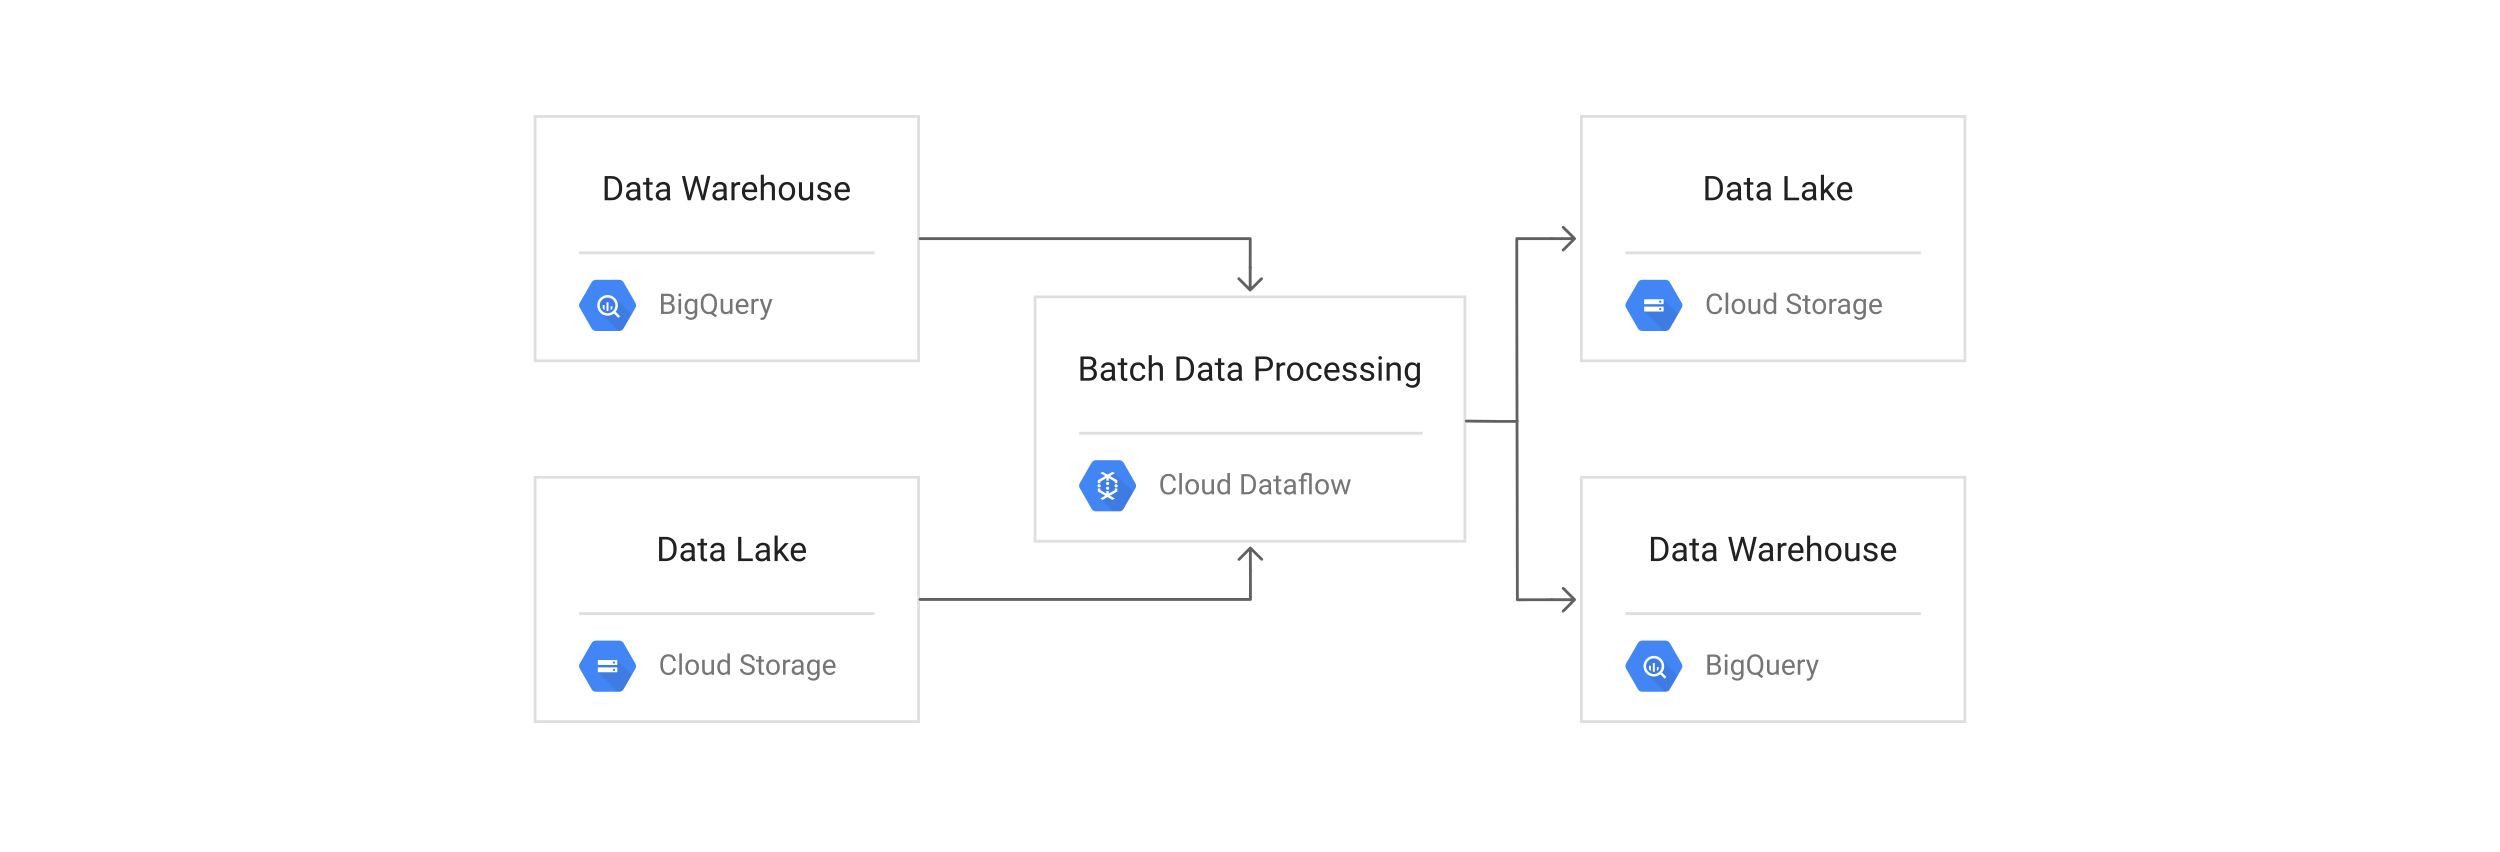 <?xml version="1.0" encoding="UTF-8" standalone="no"?>
<svg
   viewBox="0 0 880 300"
   width="880"
   height="300"
   version="1.1"
   id="svg462957"
   xmlns="http://www.w3.org/2000/svg"
   xmlns:svg="http://www.w3.org/2000/svg">
  <defs
     id="defs462699">
    <clipPath
       id="a">
      <path
         d="M187.85 40.5h136v87h-136z"
         id="path462678" />
    </clipPath>
    <clipPath
       id="b">
      <path
         d="M187.85 167.5h136v87h-136z"
         id="path462681" />
    </clipPath>
    <clipPath
       id="c">
      <path
         d="M363.85 104h152.3v87h-152.3z"
         id="path462684" />
    </clipPath>
    <clipPath
       id="d">
      <path
         d="M556.15 40.5h136v87h-136z"
         id="path462687" />
    </clipPath>
    <clipPath
       id="e">
      <path
         d="M556.15 167.5h136v87h-136z"
         id="path462690" />
    </clipPath>
    <marker
       orient="auto"
       overflow="visible"
       id="f"
       stroke-miterlimit="10"
       viewBox="-1 -5 10 10"
       markerWidth="10"
       markerHeight="10"
       color="#616161">
      <path
         d="M8 0H0m4-4l4 4-4 4"
         fill="none"
         stroke="currentColor"
         id="path462693" />
    </marker>
    <marker
       orient="auto"
       overflow="visible"
       id="g"
       stroke-miterlimit="10"
       viewBox="-9 -5 10 10"
       markerWidth="10"
       markerHeight="10"
       color="#616161">
      <path
         d="M-8 0h8m-4 4l-4-4 4-4"
         fill="none"
         stroke="currentColor"
         id="path462696" />
    </marker>
  </defs>
  <g
     fill="none"
     id="g462955">
    <title
       id="title462701">Figure1_BatchProcessing</title>
    <title
       id="title462703">Layer 1</title>
    <title
       id="title462705">BigQuery</title>
    <path
       fill="#ffffff"
       d="m 187.85,40.5 h 136 v 87 h -136 z"
       id="path462707" />
    <path
       stroke="#dfdfdf"
       stroke-linecap="round"
       stroke-linejoin="round"
       stroke-width="2"
       clip-path="url(#a)"
       d="m 187.85,40.5 h 136 v 87 h -136 z"
       id="path462709" />
    <path
       fill="#dfdfdf"
       d="m 203.85,88.5 h 104 v 1 h -104 z"
       id="path462711" />
    <g
       aria-label="BigQuery"
       transform="translate(231.85,101.5)"
       id="text462715"
       style="fill:#757575">
      <path
         d="m 5.664,6.949 q 0,0.996 -0.645,1.523 Q 4.38,9 3.315,9 H 0.825 V 1.891 H 3.154 q 1.094,0 1.704,0.454 0.615,0.449 0.615,1.44 0,0.493 -0.283,0.879 -0.278,0.381 -0.767,0.591 0.601,0.166 0.918,0.63 0.322,0.464 0.322,1.064 z M 1.768,2.662 v 2.256 h 1.416 q 0.605,0 0.977,-0.303 Q 4.531,4.312 4.531,3.775 q 0,-1.089 -1.318,-1.113 z m 2.959,4.297 q 0,-0.596 -0.327,-0.938 Q 4.077,5.675 3.359,5.675 H 1.768 v 2.559 h 1.548 q 0.669,0 1.04,-0.342 0.371,-0.347 0.371,-0.933 z"
         style="font-size:10px;font-family:Roboto"
         id="path462961" />
      <path
         d="m 6.924,2.315 q 0,-0.22 0.132,-0.371 0.137,-0.151 0.4,-0.151 0.259,0 0.396,0.151 0.142,0.151 0.142,0.371 0,0.21 -0.142,0.361 -0.137,0.146 -0.396,0.146 -0.264,0 -0.4,-0.146 Q 6.924,2.525 6.924,2.315 Z M 7.9,3.717 V 9 H 6.992 V 3.717 Z"
         style="font-size:10px;font-family:Roboto"
         id="path462963" />
      <path
         d="m 11.357,11.085 q -0.41,0 -1.006,-0.2 Q 9.756,10.685 9.399,10.167 L 9.873,9.63 q 0.586,0.713 1.416,0.713 0.64,0 1.021,-0.361 Q 12.69,9.625 12.69,8.932 V 8.468 q -0.537,0.63 -1.479,0.63 -0.952,0 -1.514,-0.762 Q 9.136,7.574 9.136,6.417 V 6.314 q 0,-1.211 0.557,-1.953 0.562,-0.742 1.528,-0.742 0.972,0 1.509,0.684 l 0.044,-0.586 h 0.82 v 5.171 q 0,1.05 -0.625,1.621 -0.625,0.576 -1.611,0.576 z M 10.039,6.417 q 0,0.786 0.327,1.353 0.332,0.562 1.064,0.562 0.859,0 1.26,-0.781 V 5.143 Q 12.52,4.815 12.217,4.601 11.914,4.381 11.44,4.381 q -0.737,0 -1.069,0.576 -0.332,0.571 -0.332,1.357 z"
         style="font-size:10px;font-family:Roboto"
         id="path462965" />
      <path
         d="M 20.557,9.615 19.922,10.201 18.423,9.01 q -0.352,0.088 -0.742,0.088 -1.265,0 -2.065,-0.913 Q 14.814,7.271 14.814,5.67 V 5.221 q 0,-1.597 0.796,-2.51 0.796,-0.918 2.061,-0.918 1.289,0 2.065,0.903 0.781,0.898 0.796,2.466 v 0.508 q 0,1.025 -0.327,1.777 -0.327,0.747 -0.913,1.167 z M 19.6,5.211 q 0,-1.27 -0.508,-1.943 Q 18.584,2.594 17.671,2.594 q -0.874,0 -1.401,0.674 -0.522,0.674 -0.522,1.943 v 0.459 q 0,1.279 0.527,1.958 0.532,0.674 1.406,0.674 0.918,0 1.416,-0.674 0.503,-0.679 0.503,-1.958 z"
         style="font-size:10px;font-family:Roboto"
         id="path462967" />
      <path
         d="m 25.122,9 -0.02,-0.522 q -0.518,0.62 -1.543,0.62 -0.776,0 -1.255,-0.459 Q 21.826,8.18 21.826,7.125 V 3.717 h 0.903 v 3.418 q 0,0.713 0.298,0.957 0.303,0.239 0.674,0.239 1.021,0 1.377,-0.767 V 3.717 h 0.908 V 9 Z"
         style="font-size:10px;font-family:Roboto"
         id="path462969" />
      <path
         d="m 31.538,8.077 q -0.259,0.391 -0.732,0.708 -0.474,0.312 -1.255,0.312 -1.104,0 -1.768,-0.718 -0.659,-0.718 -0.659,-1.836 V 6.339 q 0,-0.864 0.327,-1.47 0.332,-0.61 0.859,-0.928 0.527,-0.322 1.123,-0.322 1.133,0 1.65,0.742 0.522,0.737 0.522,1.846 v 0.405 h -3.574 q 0.02,0.728 0.43,1.24 0.415,0.508 1.138,0.508 0.479,0 0.811,-0.195 0.332,-0.195 0.581,-0.522 z M 29.434,4.361 q -0.537,0 -0.908,0.391 Q 28.154,5.143 28.062,5.875 h 2.642 V 5.807 Q 30.669,5.279 30.396,4.82 30.127,4.361 29.434,4.361 Z"
         style="font-size:10px;font-family:Roboto"
         id="path462971" />
      <path
         d="m 34.771,4.488 q -0.884,0 -1.206,0.762 V 9 h -0.903 V 3.717 h 0.879 l 0.02,0.605 q 0.435,-0.703 1.255,-0.703 0.254,0 0.4,0.068 l -0.005,0.84 q -0.2,-0.039 -0.439,-0.039 z"
         style="font-size:10px;font-family:Roboto"
         id="path462973" />
      <path
         d="m 37.939,9.815 q -0.469,1.24 -1.416,1.313 l -0.151,0.005 q -0.288,0 -0.508,-0.078 l -0.005,-0.732 0.244,0.02 q 0.459,0 0.718,-0.19 0.259,-0.186 0.425,-0.674 L 37.441,8.941 35.557,3.717 h 0.986 l 1.323,3.955 1.226,-3.955 h 0.967 z"
         style="font-size:10px;font-family:Roboto"
         id="path462975" />
    </g>
    <g
       aria-label="Data Warehouse"
       transform="translate(203.85,59.5)"
       id="text462719"
       style="fill:#212121">
      <path
         d="M 8.98,11 V 2.469 h 2.414 q 1.682,0 2.719,1.084 1.043,1.078 1.043,2.93 v 0.51 q 0,1.852 -1.049,2.93 Q 13.064,11 11.289,11 Z M 10.111,3.395 v 6.686 h 1.178 q 1.365,0 2.057,-0.844 0.691,-0.844 0.691,-2.244 V 6.471 Q 14.037,5 13.345,4.197 12.654,3.395 11.394,3.395 Z"
         style="font-size:12px;font-family:Roboto"
         id="path462978" />
      <path
         d="m 20.605,11 q -0.105,-0.229 -0.152,-0.668 -0.305,0.322 -0.762,0.557 -0.457,0.229 -1.043,0.229 -0.973,0 -1.559,-0.545 -0.586,-0.545 -0.586,-1.336 0,-1.02 0.773,-1.547 Q 18.051,7.156 19.357,7.156 h 1.072 V 6.652 q 0,-0.562 -0.34,-0.896 -0.334,-0.34 -0.996,-0.34 -0.615,0 -0.996,0.305 -0.375,0.299 -0.375,0.697 h -1.084 q 0,-0.68 0.686,-1.277 0.686,-0.598 1.834,-0.598 1.031,0 1.693,0.527 0.662,0.527 0.662,1.594 v 2.848 q 0,0.879 0.223,1.395 V 11 Z m -1.799,-0.832 q 0.586,0 1.014,-0.293 0.434,-0.293 0.609,-0.65 V 7.918 H 19.422 q -1.828,0.035 -1.828,1.172 0,0.451 0.305,0.768 0.305,0.311 0.908,0.311 z"
         style="font-size:12px;font-family:Roboto"
         id="path462980" />
      <path
         d="m 25.902,11 q -0.369,0.117 -0.838,0.117 -0.604,0 -1.031,-0.369 -0.428,-0.369 -0.428,-1.324 V 5.492 H 22.445 V 4.66 h 1.16 V 3.119 h 1.084 v 1.541 h 1.184 v 0.832 h -1.184 v 3.938 q 0,0.486 0.211,0.621 0.211,0.135 0.486,0.135 0.205,0 0.51,-0.07 z"
         style="font-size:12px;font-family:Roboto"
         id="path462982" />
      <path
         d="m 31.058,11 q -0.105,-0.229 -0.152,-0.668 -0.305,0.322 -0.762,0.557 -0.457,0.229 -1.043,0.229 -0.973,0 -1.559,-0.545 -0.586,-0.545 -0.586,-1.336 0,-1.02 0.773,-1.547 Q 28.504,7.156 29.81,7.156 h 1.072 V 6.652 q 0,-0.562 -0.34,-0.896 -0.334,-0.34 -0.996,-0.34 -0.615,0 -0.996,0.305 -0.375,0.299 -0.375,0.697 h -1.084 q 0,-0.68 0.686,-1.277 0.686,-0.598 1.834,-0.598 1.031,0 1.693,0.527 0.662,0.527 0.662,1.594 v 2.848 q 0,0.879 0.223,1.395 V 11 Z m -1.799,-0.832 q 0.586,0 1.014,-0.293 0.434,-0.293 0.609,-0.65 V 7.918 h -1.008 q -1.828,0.035 -1.828,1.172 0,0.451 0.305,0.768 0.305,0.311 0.908,0.311 z"
         style="font-size:12px;font-family:Roboto"
         id="path462984" />
      <path
         d="M 46.211,2.469 44.148,11 H 43.123 L 41.365,4.783 41.23,4.133 41.095,4.783 39.273,11 H 38.248 L 36.179,2.469 h 1.125 l 1.348,5.836 0.17,1.131 0.234,-1.014 1.693,-5.953 h 0.943 l 1.646,5.953 0.24,1.037 0.182,-1.16 1.318,-5.83 z"
         style="font-size:12px;font-family:Roboto"
         id="path462986" />
      <path
         d="m 51.015,11 q -0.105,-0.229 -0.152,-0.668 -0.305,0.322 -0.762,0.557 -0.457,0.229 -1.043,0.229 -0.973,0 -1.559,-0.545 -0.586,-0.545 -0.586,-1.336 0,-1.02 0.773,-1.547 Q 48.461,7.156 49.767,7.156 h 1.072 V 6.652 q 0,-0.562 -0.34,-0.896 -0.334,-0.34 -0.996,-0.34 -0.615,0 -0.996,0.305 -0.375,0.299 -0.375,0.697 h -1.084 q 0,-0.68 0.686,-1.277 0.686,-0.598 1.834,-0.598 1.031,0 1.693,0.527 0.662,0.527 0.662,1.594 v 2.848 q 0,0.879 0.223,1.395 V 11 Z m -1.799,-0.832 q 0.586,0 1.014,-0.293 0.434,-0.293 0.609,-0.65 V 7.918 h -1.008 q -1.828,0.035 -1.828,1.172 0,0.451 0.305,0.768 0.305,0.311 0.908,0.311 z"
         style="font-size:12px;font-family:Roboto"
         id="path462988" />
      <path
         d="m 56.16,5.586 q -1.061,0 -1.447,0.914 V 11 H 53.629 V 4.66 h 1.055 l 0.023,0.727 q 0.521,-0.844 1.506,-0.844 0.305,0 0.48,0.082 l -0.006,1.008 q -0.24,-0.047 -0.527,-0.047 z"
         style="font-size:12px;font-family:Roboto"
         id="path462990" />
      <path
         d="m 62.599,9.893 q -0.311,0.469 -0.879,0.85 -0.568,0.375 -1.506,0.375 -1.324,0 -2.121,-0.861 Q 57.303,9.395 57.303,8.053 V 7.807 q 0,-1.037 0.393,-1.764 0.398,-0.732 1.031,-1.113 0.633,-0.387 1.348,-0.387 1.359,0 1.98,0.891 0.627,0.885 0.627,2.215 v 0.486 h -4.289 q 0.023,0.873 0.516,1.488 0.498,0.609 1.365,0.609 0.574,0 0.973,-0.234 0.398,-0.234 0.697,-0.627 z M 60.074,5.434 q -0.645,0 -1.09,0.469 Q 58.539,6.371 58.428,7.25 h 3.17 V 7.168 Q 61.556,6.535 61.228,5.984 60.906,5.434 60.074,5.434 Z"
         style="font-size:12px;font-family:Roboto"
         id="path462992" />
      <path
         d="m 66.578,5.457 q -0.521,0 -0.92,0.281 -0.398,0.281 -0.627,0.732 V 11 H 63.947 V 2 h 1.084 v 3.416 q 0.721,-0.873 1.869,-0.873 0.932,0 1.477,0.521 0.551,0.521 0.557,1.752 V 11 H 67.844 V 6.834 q 0,-0.744 -0.328,-1.061 -0.322,-0.316 -0.938,-0.316 z"
         style="font-size:12px;font-family:Roboto"
         id="path462994" />
      <path
         d="m 70.269,7.766 q 0,-1.377 0.773,-2.297 0.773,-0.926 2.104,-0.926 1.33,0 2.104,0.908 0.773,0.902 0.791,2.256 v 0.193 q 0,1.377 -0.779,2.297 -0.773,0.92 -2.104,0.92 -1.336,0 -2.115,-0.92 -0.773,-0.92 -0.773,-2.297 z m 1.084,0.135 q 0,0.943 0.445,1.635 0.451,0.691 1.359,0.691 0.885,0 1.336,-0.68 0.451,-0.686 0.457,-1.629 V 7.766 q 0,-0.932 -0.451,-1.629 -0.451,-0.703 -1.354,-0.703 -0.896,0 -1.348,0.703 -0.445,0.697 -0.445,1.629 z"
         style="font-size:12px;font-family:Roboto"
         id="path462996" />
      <path
         d="m 81.332,11 -0.023,-0.627 q -0.621,0.744 -1.852,0.744 -0.932,0 -1.506,-0.551 Q 77.377,10.016 77.377,8.75 V 4.66 h 1.084 v 4.102 q 0,0.855 0.357,1.148 0.363,0.287 0.809,0.287 1.225,0 1.652,-0.92 V 4.66 h 1.09 V 11 Z"
         style="font-size:12px;font-family:Roboto"
         id="path462998" />
      <path
         d="m 87.707,9.318 q 0,-0.346 -0.258,-0.621 -0.252,-0.281 -1.172,-0.469 -1.061,-0.217 -1.688,-0.627 -0.627,-0.416 -0.627,-1.207 0,-0.75 0.639,-1.301 0.645,-0.551 1.711,-0.551 1.137,0 1.775,0.58 0.639,0.58 0.639,1.4 h -1.084 q 0,-0.393 -0.346,-0.738 -0.346,-0.352 -0.984,-0.352 -0.674,0 -0.967,0.293 -0.293,0.293 -0.293,0.639 0,0.346 0.27,0.562 0.275,0.211 1.16,0.41 1.166,0.264 1.734,0.691 0.574,0.428 0.574,1.207 0,0.838 -0.674,1.359 -0.668,0.521 -1.775,0.521 -1.26,0 -1.928,-0.645 -0.668,-0.645 -0.668,-1.43 h 1.09 q 0.035,0.674 0.516,0.932 0.486,0.252 0.99,0.252 0.662,0 1.014,-0.258 0.352,-0.258 0.352,-0.65 z"
         style="font-size:12px;font-family:Roboto"
         id="path463000" />
      <path
         d="m 95.224,9.893 q -0.311,0.469 -0.879,0.85 -0.568,0.375 -1.506,0.375 -1.324,0 -2.121,-0.861 Q 89.927,9.395 89.927,8.053 V 7.807 q 0,-1.037 0.393,-1.764 0.398,-0.732 1.031,-1.113 0.633,-0.387 1.348,-0.387 1.359,0 1.98,0.891 0.627,0.885 0.627,2.215 v 0.486 h -4.289 q 0.023,0.873 0.516,1.488 0.498,0.609 1.365,0.609 0.574,0 0.973,-0.234 0.398,-0.234 0.697,-0.627 z M 92.699,5.434 q -0.645,0 -1.09,0.469 Q 91.164,6.371 91.052,7.25 h 3.17 V 7.168 Q 94.181,6.535 93.853,5.984 93.531,5.434 92.699,5.434 Z"
         style="font-size:12px;font-family:Roboto"
         id="path463002" />
    </g>
    <title
       id="title462721">BigQuery</title>
    <title
       id="title462723">Fill-1</title>
    <path
       d="m 223.646,106.58 -4.117,-7.16 c -0.33,-0.572 -0.929,-0.92 -1.544,-0.92 h -8.235 c -0.66,0 -1.236,0.387 -1.544,0.92 l -4.117,7.145 a 1.796,1.796 0 0 0 0,1.79 l 4.117,7.192 c 0.33,0.572 0.928,0.953 1.544,0.953 h 8.234 c 0.66,0 1.236,-0.416 1.544,-0.949 l 4.118,-7.16 a 1.836,1.836 0 0 0 0,-1.811"
       fill="#4285f4"
       id="path462725" />
    <title
       id="title462727">Fill-4</title>
    <path
       d="m 219.529,115.551 2.744,-4.772 -5.804,-5.803 -2.602,-0.696 -2.337,0.868 -0.903,2.352 0.726,2.618 6.382,6.382 h 0.25 c 0.66,0 1.235,-0.416 1.543,-0.949"
       fill="#000000"
       fill-opacity="0.07"
       id="path462729" />
    <title
       id="title462731">Fill-6</title>
    <path
       d="m 213.867,110.254 a 2.754,2.754 0 1 1 0,-5.508 2.754,2.754 0 0 1 0,5.508 m 0,-6.385 a 3.63,3.63 0 1 0 0,7.26 3.63,3.63 0 0 0 0,-7.26"
       fill="#ffffff"
       id="path462733" />
    <title
       id="title462735">Fill-8</title>
    <path
       d="m 212.144,107.36 v 1.128 a 2,2 0 0 0 0.686,0.7 v -1.829 z"
       fill="#ffffff"
       id="path462737" />
    <title
       id="title462739">Fill-10</title>
    <path
       d="m 213.503,106.409 v 3.038 c 0.117,0.021 0.236,0.034 0.359,0.034 0.112,0 0.22,-0.012 0.327,-0.03 v -3.042 z"
       fill="#ffffff"
       id="path462741" />
    <title
       id="title462743">Fill-12</title>
    <path
       d="m 214.926,107.829 v 1.34 a 2,2 0 0 0 0.686,-0.736 v -0.604 z"
       fill="#ffffff"
       id="path462745" />
    <title
       id="title462747">Fill-14</title>
    <path
       d="m 216.48,109.736 -0.376,0.377 a 0.17,0.17 0 0 0 0,0.24 l 1.426,1.426 a 0.17,0.17 0 0 0 0.24,0 l 0.377,-0.376 a 0.17,0.17 0 0 0 0,-0.24 l -1.427,-1.427 a 0.17,0.17 0 0 0 -0.24,0"
       fill="#ffffff"
       id="path462749" />
    <title
       id="title462751">Cloud Storage</title>
    <path
       fill="#ffffff"
       d="m 187.85,167.5 h 136 v 87 h -136 z"
       id="path462753" />
    <path
       stroke="#dfdfdf"
       stroke-linecap="round"
       stroke-linejoin="round"
       stroke-width="2"
       clip-path="url(#b)"
       d="m 187.85,167.5 h 136 v 87 h -136 z"
       id="path462755" />
    <path
       fill="#dfdfdf"
       d="m 203.85,215.5 h 104 v 1 h -104 z"
       id="path462757" />
    <g
       aria-label="Cloud Storage"
       transform="translate(231.85,228.5)"
       id="text462761"
       style="fill:#757575">
      <path
         d="m 5.117,6.739 h 0.938 Q 5.947,7.75 5.293,8.424 4.639,9.098 3.359,9.098 q -1.24,0 -2.002,-0.884 Q 0.601,7.325 0.586,5.855 V 5.094 q 0,-1.494 0.767,-2.397 0.771,-0.903 2.09,-0.903 1.206,0 1.855,0.664 0.649,0.664 0.757,1.714 h -0.938 Q 5.01,3.429 4.639,2.999 4.268,2.564 3.442,2.564 2.5,2.564 2.012,3.258 1.523,3.951 1.523,5.084 v 0.718 q 0,1.05 0.444,1.792 0.444,0.737 1.392,0.737 0.898,0 1.265,-0.42 0.371,-0.42 0.493,-1.172 z"
         style="font-size:10px;font-family:Roboto"
         id="path463005" />
      <path
         d="M 8.179,1.5 V 9 H 7.271 V 1.5 Z"
         style="font-size:10px;font-family:Roboto"
         id="path463007" />
      <path
         d="m 9.39,6.305 q 0,-1.147 0.645,-1.914 0.645,-0.771 1.753,-0.771 1.108,0 1.753,0.757 0.645,0.752 0.659,1.88 v 0.161 q 0,1.147 -0.649,1.914 -0.645,0.767 -1.753,0.767 -1.113,0 -1.763,-0.767 Q 9.39,7.564 9.39,6.417 Z m 0.903,0.112 q 0,0.786 0.371,1.362 0.376,0.576 1.133,0.576 0.737,0 1.113,-0.566 0.376,-0.571 0.381,-1.357 V 6.305 q 0,-0.776 -0.376,-1.357 -0.376,-0.586 -1.128,-0.586 -0.747,0 -1.123,0.586 -0.371,0.581 -0.371,1.357 z"
         style="font-size:10px;font-family:Roboto"
         id="path463009" />
      <path
         d="m 18.608,9 -0.02,-0.522 q -0.518,0.62 -1.543,0.62 -0.776,0 -1.255,-0.459 Q 15.312,8.18 15.312,7.125 V 3.717 h 0.903 v 3.418 q 0,0.713 0.298,0.957 0.303,0.239 0.674,0.239 1.021,0 1.377,-0.767 V 3.717 h 0.908 V 9 Z"
         style="font-size:10px;font-family:Roboto"
         id="path463011" />
      <path
         d="m 24.253,9 -0.044,-0.566 q -0.542,0.664 -1.509,0.664 -0.928,0 -1.499,-0.752 Q 20.63,7.594 20.62,6.456 V 6.314 q 0,-1.211 0.571,-1.953 0.576,-0.742 1.519,-0.742 0.933,0 1.465,0.625 V 1.5 h 0.908 V 9 Z M 21.528,6.417 q 0,0.786 0.332,1.353 0.332,0.562 1.064,0.562 0.84,0 1.25,-0.767 V 5.133 Q 23.77,4.381 22.935,4.381 q -0.737,0 -1.074,0.576 -0.332,0.571 -0.332,1.357 z"
         style="font-size:10px;font-family:Roboto"
         id="path463013" />
      <path
         d="m 32.891,7.203 q 0,-0.488 -0.332,-0.781 Q 32.231,6.129 31.177,5.821 30.122,5.509 29.507,5.03 28.896,4.547 28.896,3.727 q 0,-0.83 0.659,-1.382 0.664,-0.552 1.758,-0.552 1.201,0 1.851,0.659 0.654,0.659 0.654,1.489 h -0.938 q 0,-0.596 -0.386,-0.986 -0.386,-0.391 -1.182,-0.391 -0.752,0 -1.113,0.332 -0.361,0.327 -0.361,0.82 0,0.444 0.381,0.742 0.386,0.293 1.25,0.537 1.235,0.347 1.802,0.859 0.566,0.508 0.566,1.338 0,0.869 -0.679,1.387 -0.679,0.518 -1.802,0.518 -0.654,0 -1.274,-0.244 Q 29.468,8.609 29.067,8.131 28.672,7.647 28.672,6.939 h 0.938 q 0,0.728 0.532,1.06 0.532,0.332 1.216,0.332 0.737,0 1.133,-0.303 0.4,-0.308 0.4,-0.825 z"
         style="font-size:10px;font-family:Roboto"
         id="path463015" />
      <path
         d="m 37.139,9 q -0.308,0.098 -0.698,0.098 -0.503,0 -0.859,-0.308 Q 35.225,8.482 35.225,7.687 V 4.41 H 34.258 V 3.717 h 0.967 V 2.433 h 0.903 v 1.284 h 0.986 V 4.41 H 36.128 v 3.281 q 0,0.405 0.176,0.518 0.176,0.112 0.405,0.112 0.171,0 0.425,-0.059 z"
         style="font-size:10px;font-family:Roboto"
         id="path463017" />
      <path
         d="m 37.837,6.305 q 0,-1.147 0.645,-1.914 0.645,-0.771 1.753,-0.771 1.108,0 1.753,0.757 0.645,0.752 0.659,1.88 v 0.161 q 0,1.147 -0.649,1.914 -0.645,0.767 -1.753,0.767 -1.113,0 -1.763,-0.767 -0.645,-0.767 -0.645,-1.914 z m 0.903,0.112 q 0,0.786 0.371,1.362 0.376,0.576 1.133,0.576 0.737,0 1.113,-0.566 0.376,-0.571 0.381,-1.357 V 6.305 q 0,-0.776 -0.376,-1.357 -0.376,-0.586 -1.128,-0.586 -0.747,0 -1.123,0.586 -0.371,0.581 -0.371,1.357 z"
         style="font-size:10px;font-family:Roboto"
         id="path463019" />
      <path
         d="m 45.889,4.488 q -0.884,0 -1.206,0.762 V 9 h -0.903 V 3.717 h 0.879 l 0.02,0.605 q 0.435,-0.703 1.255,-0.703 0.254,0 0.4,0.068 l -0.005,0.84 Q 46.128,4.488 45.889,4.488 Z"
         style="font-size:10px;font-family:Roboto"
         id="path463021" />
      <path
         d="m 50.234,9 q -0.088,-0.19 -0.127,-0.557 -0.254,0.269 -0.635,0.464 -0.381,0.19 -0.869,0.19 -0.811,0 -1.299,-0.454 -0.488,-0.454 -0.488,-1.113 0,-0.85 0.645,-1.289 0.645,-0.444 1.733,-0.444 h 0.894 V 5.377 q 0,-0.469 -0.283,-0.747 -0.278,-0.283 -0.83,-0.283 -0.513,0 -0.83,0.254 -0.312,0.249 -0.312,0.581 h -0.903 q 0,-0.566 0.571,-1.064 0.571,-0.498 1.528,-0.498 0.859,0 1.411,0.439 0.552,0.439 0.552,1.328 v 2.373 q 0,0.732 0.186,1.162 V 9 Z M 48.735,8.307 q 0.488,0 0.845,-0.244 0.361,-0.244 0.508,-0.542 V 6.432 h -0.84 q -1.523,0.029 -1.523,0.977 0,0.376 0.254,0.64 0.254,0.259 0.757,0.259 z"
         style="font-size:10px;font-family:Roboto"
         id="path463023" />
      <path
         d="m 54.419,11.085 q -0.41,0 -1.006,-0.2 -0.596,-0.2 -0.952,-0.718 L 52.935,9.63 q 0.586,0.713 1.416,0.713 0.64,0 1.021,-0.361 Q 55.752,9.625 55.752,8.932 V 8.468 q -0.537,0.63 -1.479,0.63 -0.952,0 -1.514,-0.762 Q 52.197,7.574 52.197,6.417 V 6.314 q 0,-1.211 0.557,-1.953 0.562,-0.742 1.528,-0.742 0.972,0 1.509,0.684 l 0.044,-0.586 h 0.82 v 5.171 q 0,1.05 -0.625,1.621 -0.625,0.576 -1.611,0.576 z M 53.101,6.417 q 0,0.786 0.327,1.353 0.332,0.562 1.064,0.562 0.859,0 1.26,-0.781 V 5.143 Q 55.581,4.815 55.278,4.601 54.976,4.381 54.502,4.381 q -0.737,0 -1.069,0.576 -0.332,0.571 -0.332,1.357 z"
         style="font-size:10px;font-family:Roboto"
         id="path463025" />
      <path
         d="m 62.207,8.077 q -0.259,0.391 -0.732,0.708 -0.474,0.312 -1.255,0.312 -1.104,0 -1.768,-0.718 Q 57.793,7.662 57.793,6.544 V 6.339 q 0,-0.864 0.327,-1.47 0.332,-0.61 0.859,-0.928 0.527,-0.322 1.123,-0.322 1.133,0 1.65,0.742 0.522,0.737 0.522,1.846 v 0.405 h -3.574 q 0.02,0.728 0.43,1.24 0.415,0.508 1.138,0.508 0.479,0 0.811,-0.195 0.332,-0.195 0.581,-0.522 z M 60.103,4.361 q -0.537,0 -0.908,0.391 Q 58.823,5.143 58.73,5.875 H 61.372 V 5.807 Q 61.338,5.279 61.064,4.82 60.796,4.361 60.103,4.361 Z"
         style="font-size:10px;font-family:Roboto"
         id="path463027" />
    </g>
    <g
       aria-label="Data Lake"
       transform="translate(203.85,186.5)"
       id="text462765"
       style="fill:#212121">
      <path
         d="M 28.143,11 V 2.469 h 2.414 q 1.682,0 2.719,1.084 1.043,1.078 1.043,2.93 v 0.51 q 0,1.852 -1.049,2.93 Q 32.227,11 30.452,11 Z m 1.131,-7.605 v 6.686 h 1.178 q 1.365,0 2.057,-0.844 0.691,-0.844 0.691,-2.244 V 6.471 Q 33.2,5 32.508,4.197 31.817,3.395 30.557,3.395 Z"
         style="font-size:12px;font-family:Roboto"
         id="path463030" />
      <path
         d="m 39.768,11 q -0.105,-0.229 -0.152,-0.668 -0.305,0.322 -0.762,0.557 -0.457,0.229 -1.043,0.229 -0.973,0 -1.559,-0.545 -0.586,-0.545 -0.586,-1.336 0,-1.02 0.773,-1.547 Q 37.214,7.156 38.52,7.156 h 1.072 V 6.652 q 0,-0.562 -0.34,-0.896 -0.334,-0.34 -0.996,-0.34 -0.615,0 -0.996,0.305 -0.375,0.299 -0.375,0.697 h -1.084 q 0,-0.68 0.686,-1.277 0.686,-0.598 1.834,-0.598 1.031,0 1.693,0.527 0.662,0.527 0.662,1.594 v 2.848 q 0,0.879 0.223,1.395 V 11 Z m -1.799,-0.832 q 0.586,0 1.014,-0.293 0.434,-0.293 0.609,-0.65 V 7.918 h -1.008 q -1.828,0.035 -1.828,1.172 0,0.451 0.305,0.768 0.305,0.311 0.908,0.311 z"
         style="font-size:12px;font-family:Roboto"
         id="path463032" />
      <path
         d="m 45.065,11 q -0.369,0.117 -0.838,0.117 -0.604,0 -1.031,-0.369 -0.428,-0.369 -0.428,-1.324 V 5.492 H 41.608 V 4.66 h 1.16 V 3.119 h 1.084 v 1.541 h 1.184 v 0.832 h -1.184 v 3.938 q 0,0.486 0.211,0.621 0.211,0.135 0.486,0.135 0.205,0 0.51,-0.07 z"
         style="font-size:12px;font-family:Roboto"
         id="path463034" />
      <path
         d="m 50.221,11 q -0.105,-0.229 -0.152,-0.668 -0.305,0.322 -0.762,0.557 -0.457,0.229 -1.043,0.229 -0.973,0 -1.559,-0.545 -0.586,-0.545 -0.586,-1.336 0,-1.02 0.773,-1.547 Q 47.667,7.156 48.973,7.156 h 1.072 V 6.652 q 0,-0.562 -0.34,-0.896 -0.334,-0.34 -0.996,-0.34 -0.615,0 -0.996,0.305 -0.375,0.299 -0.375,0.697 h -1.084 q 0,-0.68 0.686,-1.277 0.686,-0.598 1.834,-0.598 1.031,0 1.693,0.527 0.662,0.527 0.662,1.594 v 2.848 q 0,0.879 0.223,1.395 V 11 Z m -1.799,-0.832 q 0.586,0 1.014,-0.293 0.434,-0.293 0.609,-0.65 V 7.918 h -1.008 q -1.828,0.035 -1.828,1.172 0,0.451 0.305,0.768 0.305,0.311 0.908,0.311 z"
         style="font-size:12px;font-family:Roboto"
         id="path463036" />
      <path
         d="M 61.149,10.08 V 11 H 55.975 V 2.469 h 1.131 v 7.611 z"
         style="font-size:12px;font-family:Roboto"
         id="path463038" />
      <path
         d="m 66.188,11 q -0.105,-0.229 -0.152,-0.668 -0.305,0.322 -0.762,0.557 -0.457,0.229 -1.043,0.229 -0.973,0 -1.559,-0.545 -0.586,-0.545 -0.586,-1.336 0,-1.02 0.773,-1.547 Q 63.633,7.156 64.94,7.156 h 1.072 V 6.652 q 0,-0.562 -0.34,-0.896 -0.334,-0.34 -0.996,-0.34 -0.615,0 -0.996,0.305 -0.375,0.299 -0.375,0.697 h -1.084 q 0,-0.68 0.686,-1.277 0.686,-0.598 1.834,-0.598 1.031,0 1.693,0.527 0.662,0.527 0.662,1.594 v 2.848 q 0,0.879 0.223,1.395 V 11 Z m -1.799,-0.832 q 0.586,0 1.014,-0.293 0.434,-0.293 0.609,-0.65 V 7.918 h -1.008 q -1.828,0.035 -1.828,1.172 0,0.451 0.305,0.768 0.305,0.311 0.908,0.311 z"
         style="font-size:12px;font-family:Roboto"
         id="path463040" />
      <path
         d="M 72.774,11 70.577,8.059 69.891,8.768 V 11 H 68.801 V 2 h 1.09 v 5.438 l 0.58,-0.691 1.969,-2.086 h 1.324 L 71.292,7.303 74.051,11 Z"
         style="font-size:12px;font-family:Roboto"
         id="path463042" />
      <path
         d="M 79.782,9.893 Q 79.471,10.361 78.903,10.742 q -0.568,0.375 -1.506,0.375 -1.324,0 -2.121,-0.861 Q 74.485,9.395 74.485,8.053 V 7.807 q 0,-1.037 0.393,-1.764 0.398,-0.732 1.031,-1.113 0.633,-0.387 1.348,-0.387 1.359,0 1.98,0.891 0.627,0.885 0.627,2.215 v 0.486 h -4.289 q 0.023,0.873 0.516,1.488 0.498,0.609 1.365,0.609 0.574,0 0.973,-0.234 0.398,-0.234 0.697,-0.627 z m -2.525,-4.459 q -0.645,0 -1.09,0.469 Q 75.721,6.371 75.61,7.25 h 3.17 V 7.168 Q 78.739,6.535 78.411,5.984 78.089,5.434 77.257,5.434 Z"
         style="font-size:12px;font-family:Roboto"
         id="path463044" />
    </g>
    <title
       id="title462767">Cloud Storage</title>
    <title
       id="title462769">Fill-1</title>
    <path
       d="m 223.646,233.58 -4.117,-7.16 c -0.33,-0.572 -0.929,-0.92 -1.544,-0.92 h -8.235 c -0.66,0 -1.236,0.387 -1.544,0.92 l -4.117,7.145 a 1.796,1.796 0 0 0 0,1.79 l 4.117,7.192 c 0.33,0.572 0.928,0.953 1.544,0.953 h 8.234 c 0.66,0 1.236,-0.416 1.544,-0.949 l 4.118,-7.16 a 1.836,1.836 0 0 0 0,-1.811"
       fill="#4285f4"
       id="path462771" />
    <title
       id="title462773">Fill-4</title>
    <path
       d="m 217.23,232.395 -5.662,0.52 -1.097,1.094 0.933,0.933 -0.923,1.64 6.918,6.918 h 0.585 c 0.66,0 1.236,-0.416 1.544,-0.949 l 2.87,-4.99 z"
       fill="#000000"
       fill-opacity="0.07"
       id="path462775" />
    <title
       id="title462777">Fill-6</title>
    <path
       d="m 216.103,233.6 a 0.39,0.39 0 1 1 0.002,-0.779 0.389,0.389 0 0 1 -0.002,0.778 m 1.004,-1.248 h -6.485 a 0.19,0.19 0 0 0 -0.19,0.19 v 1.34 c 0,0.105 0.085,0.19 0.19,0.19 h 6.485 a 0.19,0.19 0 0 0 0.19,-0.19 v -1.34 a 0.19,0.19 0 0 0 -0.19,-0.19"
       fill="#ffffff"
       id="path462779" />
    <g
       id="g462785">
      <title
         id="title462781">Fill-8</title>
      <path
         d="m 216.103,236.176 a 0.388,0.388 0 1 1 -0.001,-0.776 0.388,0.388 0 0 1 0,0.776 m 1.005,-1.248 h -6.485 a 0.19,0.19 0 0 0 -0.19,0.19 v 1.341 c 0,0.104 0.085,0.19 0.19,0.19 h 6.485 a 0.19,0.19 0 0 0 0.19,-0.19 v -1.34 a 0.19,0.19 0 0 0 -0.19,-0.19"
         fill="#ffffff"
         id="path462783" />
    </g>
    <g
       id="g462841">
      <title
         id="title462787">Cloud Dataflow</title>
      <path
         fill="#ffffff"
         d="m 363.85,104 h 152.3 v 87 h -152.3 z"
         id="path462789" />
      <path
         stroke="#dfdfdf"
         stroke-linecap="round"
         stroke-linejoin="round"
         stroke-width="2"
         clip-path="url(#c)"
         d="m 363.85,104 h 152.3 v 87 h -152.3 z"
         id="path462791" />
      <path
         fill="#dfdfdf"
         d="m 379.85,152 h 120.9 v 1 h -120.9 z"
         id="path462793" />
      <g
         aria-label="Cloud Dataflow"
         transform="translate(407.85,165)"
         id="text462797"
         style="fill:#757575">
        <path
           d="m 5.117,6.739 h 0.938 Q 5.947,7.75 5.293,8.424 4.639,9.098 3.359,9.098 q -1.24,0 -2.002,-0.884 Q 0.601,7.325 0.586,5.855 V 5.094 q 0,-1.494 0.767,-2.397 0.771,-0.903 2.09,-0.903 1.206,0 1.855,0.664 0.649,0.664 0.757,1.714 h -0.938 Q 5.01,3.429 4.639,2.999 4.268,2.564 3.442,2.564 2.5,2.564 2.012,3.258 1.523,3.951 1.523,5.084 v 0.718 q 0,1.05 0.444,1.792 0.444,0.737 1.392,0.737 0.898,0 1.265,-0.42 0.371,-0.42 0.493,-1.172 z"
           style="font-size:10px;font-family:Roboto"
           id="path463047" />
        <path
           d="M 8.179,1.5 V 9 H 7.271 V 1.5 Z"
           style="font-size:10px;font-family:Roboto"
           id="path463049" />
        <path
           d="m 9.39,6.305 q 0,-1.147 0.645,-1.914 0.645,-0.771 1.753,-0.771 1.108,0 1.753,0.757 0.645,0.752 0.659,1.88 v 0.161 q 0,1.147 -0.649,1.914 -0.645,0.767 -1.753,0.767 -1.113,0 -1.763,-0.767 Q 9.39,7.564 9.39,6.417 Z m 0.903,0.112 q 0,0.786 0.371,1.362 0.376,0.576 1.133,0.576 0.737,0 1.113,-0.566 0.376,-0.571 0.381,-1.357 V 6.305 q 0,-0.776 -0.376,-1.357 -0.376,-0.586 -1.128,-0.586 -0.747,0 -1.123,0.586 -0.371,0.581 -0.371,1.357 z"
           style="font-size:10px;font-family:Roboto"
           id="path463051" />
        <path
           d="m 18.608,9 -0.02,-0.522 q -0.518,0.62 -1.543,0.62 -0.776,0 -1.255,-0.459 Q 15.312,8.18 15.312,7.125 V 3.717 h 0.903 v 3.418 q 0,0.713 0.298,0.957 0.303,0.239 0.674,0.239 1.021,0 1.377,-0.767 V 3.717 h 0.908 V 9 Z"
           style="font-size:10px;font-family:Roboto"
           id="path463053" />
        <path
           d="m 24.253,9 -0.044,-0.566 q -0.542,0.664 -1.509,0.664 -0.928,0 -1.499,-0.752 Q 20.63,7.594 20.62,6.456 V 6.314 q 0,-1.211 0.571,-1.953 0.576,-0.742 1.519,-0.742 0.933,0 1.465,0.625 V 1.5 h 0.908 V 9 Z M 21.528,6.417 q 0,0.786 0.332,1.353 0.332,0.562 1.064,0.562 0.84,0 1.25,-0.767 V 5.133 Q 23.77,4.381 22.935,4.381 q -0.737,0 -1.074,0.576 -0.332,0.571 -0.332,1.357 z"
           style="font-size:10px;font-family:Roboto"
           id="path463055" />
        <path
           d="M 29.102,9 V 1.891 h 2.012 q 1.401,0 2.266,0.903 0.869,0.898 0.869,2.441 v 0.425 q 0,1.543 -0.874,2.441 Q 32.505,9 31.025,9 Z m 0.942,-6.338 v 5.571 h 0.981 q 1.138,0 1.714,-0.703 0.576,-0.703 0.576,-1.87 V 5.226 Q 33.315,4 32.739,3.331 32.163,2.662 31.113,2.662 Z"
           style="font-size:10px;font-family:Roboto"
           id="path463057" />
        <path
           d="m 38.789,9 q -0.088,-0.19 -0.127,-0.557 -0.254,0.269 -0.635,0.464 -0.381,0.19 -0.869,0.19 -0.811,0 -1.299,-0.454 -0.488,-0.454 -0.488,-1.113 0,-0.85 0.645,-1.289 0.645,-0.444 1.733,-0.444 h 0.894 V 5.377 q 0,-0.469 -0.283,-0.747 -0.278,-0.283 -0.83,-0.283 -0.513,0 -0.83,0.254 -0.312,0.249 -0.312,0.581 h -0.903 q 0,-0.566 0.571,-1.064 0.571,-0.498 1.528,-0.498 0.859,0 1.411,0.439 0.552,0.439 0.552,1.328 v 2.373 q 0,0.732 0.186,1.162 V 9 Z M 37.29,8.307 q 0.488,0 0.845,-0.244 0.361,-0.244 0.508,-0.542 V 6.432 h -0.84 q -1.523,0.029 -1.523,0.977 0,0.376 0.254,0.64 0.254,0.259 0.757,0.259 z"
           style="font-size:10px;font-family:Roboto"
           id="path463059" />
        <path
           d="m 43.203,9 q -0.308,0.098 -0.698,0.098 -0.503,0 -0.859,-0.308 Q 41.289,8.482 41.289,7.687 V 4.41 H 40.322 V 3.717 h 0.967 V 2.433 h 0.903 v 1.284 h 0.986 v 0.693 h -0.986 v 3.281 q 0,0.405 0.176,0.518 0.176,0.112 0.405,0.112 0.171,0 0.425,-0.059 z"
           style="font-size:10px;font-family:Roboto"
           id="path463061" />
        <path
           d="m 47.5,9 q -0.088,-0.19 -0.127,-0.557 -0.254,0.269 -0.635,0.464 -0.381,0.19 -0.869,0.19 -0.811,0 -1.299,-0.454 -0.488,-0.454 -0.488,-1.113 0,-0.85 0.645,-1.289 0.645,-0.444 1.733,-0.444 h 0.894 V 5.377 q 0,-0.469 -0.283,-0.747 -0.278,-0.283 -0.83,-0.283 -0.513,0 -0.83,0.254 -0.312,0.249 -0.312,0.581 h -0.903 q 0,-0.566 0.571,-1.064 0.571,-0.498 1.528,-0.498 0.859,0 1.411,0.439 0.552,0.439 0.552,1.328 v 2.373 q 0,0.732 0.186,1.162 V 9 Z M 46.001,8.307 q 0.488,0 0.845,-0.244 0.361,-0.244 0.508,-0.542 V 6.432 h -0.84 q -1.523,0.029 -1.523,0.977 0,0.376 0.254,0.64 0.254,0.259 0.757,0.259 z"
           style="font-size:10px;font-family:Roboto"
           id="path463063" />
        <path
           d="M 52.148,4.41 H 51.025 V 9 H 50.122 V 4.41 H 49.287 V 3.717 H 50.122 V 3.121 q 0.01,-0.83 0.479,-1.274 0.474,-0.449 1.328,-0.449 0.493,0 1.953,0.298 V 9 h -0.903 V 2.267 q -0.61,-0.098 -0.981,-0.098 -0.957,0 -0.972,0.962 v 0.586 h 1.123 z"
           style="font-size:10px;font-family:Roboto"
           id="path463065" />
        <path
           d="m 55.117,6.305 q 0,-1.147 0.645,-1.914 0.645,-0.771 1.753,-0.771 1.108,0 1.753,0.757 0.645,0.752 0.659,1.88 v 0.161 q 0,1.147 -0.649,1.914 -0.645,0.767 -1.753,0.767 -1.113,0 -1.763,-0.767 -0.645,-0.767 -0.645,-1.914 z m 0.903,0.112 q 0,0.786 0.371,1.362 0.376,0.576 1.133,0.576 0.737,0 1.113,-0.566 0.376,-0.571 0.381,-1.357 V 6.305 q 0,-0.776 -0.376,-1.357 -0.376,-0.586 -1.128,-0.586 -0.747,0 -1.123,0.586 -0.371,0.581 -0.371,1.357 z"
           style="font-size:10px;font-family:Roboto"
           id="path463067" />
        <path
           d="M 67.651,3.717 66.118,9 H 65.386 L 64.102,5.001 62.852,9 H 62.114 L 60.581,3.717 h 0.903 l 1.04,3.945 1.23,-3.945 h 0.728 l 1.25,4.028 1.021,-4.028 z"
           style="font-size:10px;font-family:Roboto"
           id="path463069" />
      </g>
      <g
         aria-label="Batch Data Processing"
         transform="translate(379,123)"
         id="text462801"
         style="fill:#212121">
        <path
           d="m 7.123,8.539 q 0,1.195 -0.773,1.828 Q 5.582,11 4.305,11 H 1.316 V 2.469 h 2.795 q 1.312,0 2.045,0.545 0.738,0.539 0.738,1.729 0,0.592 -0.34,1.055 Q 6.221,6.254 5.635,6.506 6.355,6.705 6.736,7.262 7.123,7.818 7.123,8.539 Z M 2.447,3.395 v 2.707 h 1.699 q 0.727,0 1.172,-0.363 Q 5.763,5.375 5.763,4.73 q 0,-1.307 -1.582,-1.336 z m 3.551,5.156 q 0,-0.715 -0.393,-1.125 Q 5.219,7.01 4.357,7.01 H 2.447 v 3.07 h 1.857 q 0.803,0 1.248,-0.41 Q 5.998,9.254 5.998,8.551 Z"
           style="font-size:12px;font-family:Roboto"
           id="path463072" />
        <path
           d="m 12.543,11 q -0.105,-0.229 -0.152,-0.668 -0.305,0.322 -0.762,0.557 -0.457,0.229 -1.043,0.229 -0.973,0 -1.559,-0.545 -0.586,-0.545 -0.586,-1.336 0,-1.02 0.773,-1.547 Q 9.988,7.156 11.295,7.156 h 1.072 V 6.652 q 0,-0.562 -0.34,-0.896 -0.334,-0.34 -0.996,-0.34 -0.615,0 -0.996,0.305 Q 9.66,6.02 9.66,6.418 H 8.576 q 0,-0.68 0.686,-1.277 0.686,-0.598 1.834,-0.598 1.031,0 1.693,0.527 0.662,0.527 0.662,1.594 v 2.848 q 0,0.879 0.223,1.395 V 11 Z m -1.799,-0.832 q 0.586,0 1.014,-0.293 0.434,-0.293 0.609,-0.65 V 7.918 h -1.008 q -1.828,0.035 -1.828,1.172 0,0.451 0.305,0.768 0.305,0.311 0.908,0.311 z"
           style="font-size:12px;font-family:Roboto"
           id="path463074" />
        <path
           d="m 17.84,11 q -0.369,0.117 -0.838,0.117 -0.604,0 -1.031,-0.369 -0.428,-0.369 -0.428,-1.324 V 5.492 H 14.383 V 4.66 h 1.16 V 3.119 h 1.084 v 1.541 h 1.184 v 0.832 h -1.184 v 3.938 q 0,0.486 0.211,0.621 0.211,0.135 0.486,0.135 0.205,0 0.51,-0.07 z"
           style="font-size:12px;font-family:Roboto"
           id="path463076" />
        <path
           d="m 21.619,10.227 q 0.58,0 1.014,-0.346 0.439,-0.346 0.48,-0.885 h 1.031 q -0.041,0.85 -0.779,1.488 -0.738,0.633 -1.746,0.633 -1.43,0 -2.127,-0.943 Q 18.801,9.23 18.801,7.953 V 7.707 q 0,-1.277 0.691,-2.221 0.697,-0.943 2.127,-0.943 1.113,0 1.799,0.662 0.686,0.656 0.727,1.635 h -1.031 Q 23.072,6.254 22.668,5.844 22.269,5.434 21.619,5.434 q -0.668,0 -1.049,0.34 -0.375,0.34 -0.533,0.861 Q 19.885,7.156 19.885,7.707 V 7.953 q 0,0.557 0.152,1.078 0.152,0.521 0.527,0.861 0.381,0.334 1.055,0.334 z"
           style="font-size:12px;font-family:Roboto"
           id="path463078" />
        <path
           d="m 27.994,5.457 q -0.521,0 -0.92,0.281 -0.398,0.281 -0.627,0.732 V 11 H 25.363 V 2 h 1.084 v 3.416 q 0.721,-0.873 1.869,-0.873 0.932,0 1.477,0.521 0.551,0.521 0.557,1.752 V 11 H 29.26 V 6.834 q 0,-0.744 -0.328,-1.061 -0.322,-0.316 -0.938,-0.316 z"
           style="font-size:12px;font-family:Roboto"
           id="path463080" />
        <path
           d="M 35.113,11 V 2.469 h 2.414 q 1.682,0 2.719,1.084 1.043,1.078 1.043,2.93 v 0.51 q 0,1.852 -1.049,2.93 Q 39.197,11 37.422,11 Z m 1.131,-7.605 v 6.686 h 1.178 q 1.365,0 2.057,-0.844 0.691,-0.844 0.691,-2.244 V 6.471 Q 40.17,5 39.478,4.197 38.787,3.395 37.527,3.395 Z"
           style="font-size:12px;font-family:Roboto"
           id="path463082" />
        <path
           d="m 46.738,11 q -0.105,-0.229 -0.152,-0.668 -0.305,0.322 -0.762,0.557 -0.457,0.229 -1.043,0.229 -0.973,0 -1.559,-0.545 -0.586,-0.545 -0.586,-1.336 0,-1.02 0.773,-1.547 Q 44.183,7.156 45.49,7.156 h 1.072 V 6.652 q 0,-0.562 -0.34,-0.896 -0.334,-0.34 -0.996,-0.34 -0.615,0 -0.996,0.305 -0.375,0.299 -0.375,0.697 h -1.084 q 0,-0.68 0.686,-1.277 0.686,-0.598 1.834,-0.598 1.031,0 1.693,0.527 0.662,0.527 0.662,1.594 v 2.848 q 0,0.879 0.223,1.395 V 11 Z m -1.799,-0.832 q 0.586,0 1.014,-0.293 0.434,-0.293 0.609,-0.65 V 7.918 h -1.008 q -1.828,0.035 -1.828,1.172 0,0.451 0.305,0.768 0.305,0.311 0.908,0.311 z"
           style="font-size:12px;font-family:Roboto"
           id="path463084" />
        <path
           d="m 52.035,11 q -0.369,0.117 -0.838,0.117 -0.604,0 -1.031,-0.369 -0.428,-0.369 -0.428,-1.324 V 5.492 H 48.578 V 4.66 h 1.16 V 3.119 h 1.084 v 1.541 h 1.184 v 0.832 h -1.184 v 3.938 q 0,0.486 0.211,0.621 0.211,0.135 0.486,0.135 0.205,0 0.51,-0.07 z"
           style="font-size:12px;font-family:Roboto"
           id="path463086" />
        <path
           d="m 57.191,11 q -0.105,-0.229 -0.152,-0.668 -0.305,0.322 -0.762,0.557 -0.457,0.229 -1.043,0.229 -0.973,0 -1.559,-0.545 -0.586,-0.545 -0.586,-1.336 0,-1.02 0.773,-1.547 Q 54.637,7.156 55.943,7.156 h 1.072 V 6.652 q 0,-0.562 -0.34,-0.896 -0.334,-0.34 -0.996,-0.34 -0.615,0 -0.996,0.305 -0.375,0.299 -0.375,0.697 h -1.084 q 0,-0.68 0.686,-1.277 0.686,-0.598 1.834,-0.598 1.031,0 1.693,0.527 0.662,0.527 0.662,1.594 v 2.848 q 0,0.879 0.223,1.395 V 11 Z m -1.799,-0.832 q 0.586,0 1.014,-0.293 0.434,-0.293 0.609,-0.65 V 7.918 h -1.008 q -1.828,0.035 -1.828,1.172 0,0.451 0.305,0.768 0.305,0.311 0.908,0.311 z"
           style="font-size:12px;font-family:Roboto"
           id="path463088" />
        <path
           d="M 64.076,7.654 V 11 H 62.945 V 2.469 h 3.146 q 1.453,0 2.221,0.732 0.773,0.732 0.773,1.869 0,1.236 -0.773,1.91 -0.768,0.674 -2.221,0.674 z m 0,-4.26 V 6.734 h 2.016 q 0.996,0 1.43,-0.463 0.434,-0.463 0.434,-1.189 0,-0.656 -0.434,-1.172 -0.434,-0.516 -1.43,-0.516 z"
           style="font-size:12px;font-family:Roboto"
           id="path463090" />
        <path
           d="m 72.883,5.586 q -1.061,0 -1.447,0.914 V 11 H 70.351 V 4.66 h 1.055 l 0.023,0.727 q 0.521,-0.844 1.506,-0.844 0.305,0 0.48,0.082 l -0.006,1.008 Q 73.17,5.586 72.883,5.586 Z"
           style="font-size:12px;font-family:Roboto"
           id="path463092" />
        <path
           d="m 74.013,7.766 q 0,-1.377 0.773,-2.297 0.773,-0.926 2.104,-0.926 1.33,0 2.104,0.908 0.773,0.902 0.791,2.256 v 0.193 q 0,1.377 -0.779,2.297 -0.773,0.92 -2.104,0.92 -1.336,0 -2.115,-0.92 Q 74.013,9.277 74.013,7.9 Z m 1.084,0.135 q 0,0.943 0.445,1.635 0.451,0.691 1.359,0.691 0.885,0 1.336,-0.68 0.451,-0.686 0.457,-1.629 V 7.766 q 0,-0.932 -0.451,-1.629 -0.451,-0.703 -1.354,-0.703 -0.896,0 -1.348,0.703 -0.445,0.697 -0.445,1.629 z"
           style="font-size:12px;font-family:Roboto"
           id="path463094" />
        <path
           d="m 83.681,10.227 q 0.58,0 1.014,-0.346 0.439,-0.346 0.48,-0.885 h 1.031 q -0.041,0.85 -0.779,1.488 -0.738,0.633 -1.746,0.633 -1.43,0 -2.127,-0.943 Q 80.863,9.23 80.863,7.953 V 7.707 q 0,-1.277 0.691,-2.221 0.697,-0.943 2.127,-0.943 1.113,0 1.799,0.662 0.686,0.656 0.727,1.635 h -1.031 Q 85.135,6.254 84.73,5.844 84.332,5.434 83.681,5.434 q -0.668,0 -1.049,0.34 -0.375,0.34 -0.533,0.861 Q 81.947,7.156 81.947,7.707 V 7.953 q 0,0.557 0.152,1.078 0.152,0.521 0.527,0.861 0.381,0.334 1.055,0.334 z"
           style="font-size:12px;font-family:Roboto"
           id="path463096" />
        <path
           d="m 92.441,9.893 q -0.311,0.469 -0.879,0.85 -0.568,0.375 -1.506,0.375 -1.324,0 -2.121,-0.861 Q 87.144,9.395 87.144,8.053 V 7.807 q 0,-1.037 0.393,-1.764 0.398,-0.732 1.031,-1.113 0.633,-0.387 1.348,-0.387 1.359,0 1.98,0.891 0.627,0.885 0.627,2.215 v 0.486 h -4.289 q 0.023,0.873 0.516,1.488 0.498,0.609 1.365,0.609 0.574,0 0.973,-0.234 0.398,-0.234 0.697,-0.627 z m -2.525,-4.459 q -0.645,0 -1.09,0.469 Q 88.381,6.371 88.269,7.25 h 3.17 V 7.168 Q 91.398,6.535 91.07,5.984 90.748,5.434 89.916,5.434 Z"
           style="font-size:12px;font-family:Roboto"
           id="path463098" />
        <path
           d="m 97.48,9.318 q 0,-0.346 -0.258,-0.621 -0.252,-0.281 -1.172,-0.469 -1.061,-0.217 -1.688,-0.627 -0.627,-0.416 -0.627,-1.207 0,-0.75 0.639,-1.301 0.645,-0.551 1.711,-0.551 1.137,0 1.775,0.58 0.639,0.58 0.639,1.4 h -1.084 q 0,-0.393 -0.346,-0.738 -0.346,-0.352 -0.984,-0.352 -0.674,0 -0.967,0.293 Q 94.826,6.02 94.826,6.365 q 0,0.346 0.27,0.562 0.275,0.211 1.16,0.41 1.166,0.264 1.734,0.691 0.574,0.428 0.574,1.207 0,0.838 -0.674,1.359 -0.668,0.521 -1.775,0.521 -1.26,0 -1.928,-0.645 -0.668,-0.645 -0.668,-1.43 h 1.09 q 0.035,0.674 0.516,0.932 0.486,0.252 0.99,0.252 0.662,0 1.014,-0.258 0.352,-0.258 0.352,-0.65 z"
           style="font-size:12px;font-family:Roboto"
           id="path463100" />
        <path
           d="m 103.674,9.318 q 0,-0.346 -0.258,-0.621 -0.252,-0.281 -1.172,-0.469 -1.061,-0.217 -1.688,-0.627 -0.627,-0.416 -0.627,-1.207 0,-0.75 0.639,-1.301 0.645,-0.551 1.711,-0.551 1.137,0 1.775,0.58 0.639,0.58 0.639,1.4 h -1.084 q 0,-0.393 -0.346,-0.738 -0.346,-0.352 -0.984,-0.352 -0.674,0 -0.967,0.293 -0.293,0.293 -0.293,0.639 0,0.346 0.27,0.562 0.275,0.211 1.16,0.41 1.166,0.264 1.734,0.691 0.574,0.428 0.574,1.207 0,0.838 -0.674,1.359 -0.668,0.521 -1.775,0.521 -1.26,0 -1.928,-0.645 -0.668,-0.645 -0.668,-1.43 h 1.09 q 0.035,0.674 0.516,0.932 0.486,0.252 0.99,0.252 0.662,0 1.014,-0.258 0.352,-0.258 0.352,-0.65 z"
           style="font-size:12px;font-family:Roboto"
           id="path463102" />
        <path
           d="m 106.181,2.979 q 0,-0.264 0.158,-0.445 0.164,-0.182 0.48,-0.182 0.311,0 0.475,0.182 0.17,0.182 0.17,0.445 0,0.252 -0.17,0.434 -0.164,0.176 -0.475,0.176 -0.316,0 -0.48,-0.176 -0.158,-0.182 -0.158,-0.434 z m 1.172,1.682 V 11 H 106.263 V 4.66 Z"
           style="font-size:12px;font-family:Roboto"
           id="path463104" />
        <path
           d="m 111.724,5.457 q -0.521,0 -0.92,0.281 -0.398,0.281 -0.627,0.732 V 11 h -1.084 V 4.66 h 1.025 l 0.035,0.791 q 0.721,-0.908 1.893,-0.908 0.932,0 1.477,0.521 0.551,0.521 0.557,1.752 V 11 h -1.09 V 6.834 q 0,-0.744 -0.328,-1.061 -0.322,-0.316 -0.938,-0.316 z"
           style="font-size:12px;font-family:Roboto"
           id="path463106" />
        <path
           d="m 118.129,13.502 q -0.492,0 -1.207,-0.24 -0.715,-0.24 -1.143,-0.861 l 0.568,-0.645 q 0.703,0.855 1.699,0.855 0.768,0 1.225,-0.434 0.457,-0.428 0.457,-1.26 v -0.557 q -0.645,0.756 -1.775,0.756 -1.143,0 -1.816,-0.914 -0.674,-0.914 -0.674,-2.303 V 7.777 q 0,-1.453 0.668,-2.344 0.674,-0.891 1.834,-0.891 1.166,0 1.811,0.82 l 0.053,-0.703 h 0.984 v 6.205 q 0,1.26 -0.75,1.945 -0.75,0.691 -1.934,0.691 z M 116.547,7.9 q 0,0.943 0.393,1.623 0.398,0.674 1.277,0.674 1.031,0 1.512,-0.938 V 6.371 q -0.205,-0.393 -0.568,-0.65 -0.363,-0.264 -0.932,-0.264 -0.885,0 -1.283,0.691 -0.398,0.686 -0.398,1.629 z"
           style="font-size:12px;font-family:Roboto"
           id="path463108" />
      </g>
      <title
         id="title462803">Cloud Dataflow</title>
      <title
         id="title462805">Fill-1</title>
      <path
         d="m 399.646,170.08 -4.117,-7.16 C 395.199,162.348 394.6,162 393.985,162 h -8.235 c -0.66,0 -1.236,0.387 -1.544,0.92 l -4.117,7.145 a 1.796,1.796 0 0 0 0,1.79 l 4.117,7.192 c 0.33,0.572 0.928,0.953 1.544,0.953 h 8.234 c 0.66,0 1.236,-0.416 1.544,-0.949 l 4.118,-7.16 a 1.836,1.836 0 0 0 0,-1.811"
         fill="#4285f4"
         id="path462807" />
      <title
         id="title462809">Fill-4</title>
      <path
         d="m 392.43,166.562 -2.543,0.597 -2.582,-0.597 1.418,1.417 -2.291,2.113 0.606,0.606 -0.563,0.722 0.706,0.707 -0.75,0.866 2.16,2.159 -1.286,0.325 4.523,4.523 h 2.156 c 0.66,0 1.236,-0.416 1.544,-0.949 l 3.429,-5.962 z"
         fill="#000000"
         fill-opacity="0.07"
         id="path462811" />
      <title
         id="title462813">Fill-6</title>
      <path
         d="m 392.866,170.464 a 0.56,0.56 0 1 1 0,1.119 0.56,0.56 0 0 1 0,-1.12"
         fill="#ffffff"
         id="path462815" />
      <title
         id="title462817">Fill-8</title>
      <path
         d="m 386.869,170.464 a 0.56,0.56 0 1 1 0,1.118 0.56,0.56 0 0 1 0,-1.118"
         fill="#ffffff"
         id="path462819" />
      <title
         id="title462821">Fill-10</title>
      <path
         d="m 389.867,169.624 a 0.56,0.56 0 1 1 0,1.12 0.56,0.56 0 0 1 0,-1.12"
         fill="#ffffff"
         id="path462823" />
      <title
         id="title462825">Fill-12</title>
      <path
         d="m 389.867,171.303 a 0.56,0.56 0 1 1 0,1.12 0.56,0.56 0 0 1 0,-1.12"
         fill="#ffffff"
         id="path462827" />
      <g
         id="g462833">
        <title
           id="title462829">Fill-14</title>
        <path
           d="m 390.71,167.554 1.72,-0.992 -0.833,-0.48 h -0.022 l -1.708,0.986 -1.707,-0.986 h -0.023 l -0.832,0.48 1.719,0.992 -2.592,1.489 v 1.049 h 0.884 v -0.562 l 2.126,-1.243 v 0.913 h 0.85 v -0.913 l 2.123,1.243 v 0.562 h 0.888 v -1.05 z"
           fill="#ffffff"
           id="path462831" />
      </g>
      <g
         id="g462839">
        <title
           id="title462835">Fill-16</title>
        <path
           d="m 392.415,172.507 -2.122,1.242 v -0.902 h -0.851 v 0.902 l -2.126,-1.242 v -0.562 h -0.884 v 1.048 l 2.594,1.49 -1.72,0.994 0.83,0.48 h 0.024 l 1.707,-0.986 1.708,0.986 h 0.022 l 0.832,-0.48 -1.72,-0.994 2.594,-1.49 v -1.048 h -0.888 z"
           fill="#ffffff"
           id="path462837" />
      </g>
    </g>
    <g
       id="g462879">
      <title
         id="title462843">Cloud Storage</title>
      <path
         fill="#ffffff"
         d="m 556.15,40.5 h 136 v 87 h -136 z"
         id="path462845" />
      <path
         stroke="#dfdfdf"
         stroke-linecap="round"
         stroke-linejoin="round"
         stroke-width="2"
         clip-path="url(#d)"
         d="m 556.15,40.5 h 136 v 87 h -136 z"
         id="path462847" />
      <path
         fill="#dfdfdf"
         d="m 572.15,88.5 h 104 v 1 h -104 z"
         id="path462849" />
      <g
         aria-label="Cloud Storage"
         transform="translate(600.15,101.5)"
         id="text462853"
         style="fill:#757575">
        <path
           d="m 5.117,6.739 h 0.938 Q 5.947,7.75 5.293,8.424 4.639,9.098 3.359,9.098 q -1.24,0 -2.002,-0.884 Q 0.601,7.325 0.586,5.855 V 5.094 q 0,-1.494 0.767,-2.397 0.771,-0.903 2.09,-0.903 1.206,0 1.855,0.664 0.649,0.664 0.757,1.714 h -0.938 Q 5.01,3.429 4.639,2.999 4.268,2.564 3.442,2.564 2.5,2.564 2.012,3.258 1.523,3.951 1.523,5.084 v 0.718 q 0,1.05 0.444,1.792 0.444,0.737 1.392,0.737 0.898,0 1.265,-0.42 0.371,-0.42 0.493,-1.172 z"
           style="font-size:10px;font-family:Roboto"
           id="path463111" />
        <path
           d="M 8.179,1.5 V 9 H 7.271 V 1.5 Z"
           style="font-size:10px;font-family:Roboto"
           id="path463113" />
        <path
           d="m 9.39,6.305 q 0,-1.147 0.645,-1.914 0.645,-0.771 1.753,-0.771 1.108,0 1.753,0.757 0.645,0.752 0.659,1.88 v 0.161 q 0,1.147 -0.649,1.914 -0.645,0.767 -1.753,0.767 -1.113,0 -1.763,-0.767 Q 9.39,7.564 9.39,6.417 Z m 0.903,0.112 q 0,0.786 0.371,1.362 0.376,0.576 1.133,0.576 0.737,0 1.113,-0.566 0.376,-0.571 0.381,-1.357 V 6.305 q 0,-0.776 -0.376,-1.357 -0.376,-0.586 -1.128,-0.586 -0.747,0 -1.123,0.586 -0.371,0.581 -0.371,1.357 z"
           style="font-size:10px;font-family:Roboto"
           id="path463115" />
        <path
           d="m 18.608,9 -0.02,-0.522 q -0.518,0.62 -1.543,0.62 -0.776,0 -1.255,-0.459 Q 15.312,8.18 15.312,7.125 V 3.717 h 0.903 v 3.418 q 0,0.713 0.298,0.957 0.303,0.239 0.674,0.239 1.021,0 1.377,-0.767 V 3.717 h 0.908 V 9 Z"
           style="font-size:10px;font-family:Roboto"
           id="path463117" />
        <path
           d="m 24.253,9 -0.044,-0.566 q -0.542,0.664 -1.509,0.664 -0.928,0 -1.499,-0.752 Q 20.63,7.594 20.62,6.456 V 6.314 q 0,-1.211 0.571,-1.953 0.576,-0.742 1.519,-0.742 0.933,0 1.465,0.625 V 1.5 h 0.908 V 9 Z M 21.528,6.417 q 0,0.786 0.332,1.353 0.332,0.562 1.064,0.562 0.84,0 1.25,-0.767 V 5.133 Q 23.77,4.381 22.935,4.381 q -0.737,0 -1.074,0.576 -0.332,0.571 -0.332,1.357 z"
           style="font-size:10px;font-family:Roboto"
           id="path463119" />
        <path
           d="m 32.891,7.203 q 0,-0.488 -0.332,-0.781 Q 32.231,6.129 31.177,5.821 30.122,5.509 29.507,5.03 28.896,4.547 28.896,3.727 q 0,-0.83 0.659,-1.382 0.664,-0.552 1.758,-0.552 1.201,0 1.851,0.659 0.654,0.659 0.654,1.489 h -0.938 q 0,-0.596 -0.386,-0.986 -0.386,-0.391 -1.182,-0.391 -0.752,0 -1.113,0.332 -0.361,0.327 -0.361,0.82 0,0.444 0.381,0.742 0.386,0.293 1.25,0.537 1.235,0.347 1.802,0.859 0.566,0.508 0.566,1.338 0,0.869 -0.679,1.387 -0.679,0.518 -1.802,0.518 -0.654,0 -1.274,-0.244 Q 29.468,8.609 29.067,8.131 28.672,7.647 28.672,6.939 h 0.938 q 0,0.728 0.532,1.06 0.532,0.332 1.216,0.332 0.737,0 1.133,-0.303 0.4,-0.308 0.4,-0.825 z"
           style="font-size:10px;font-family:Roboto"
           id="path463121" />
        <path
           d="m 37.139,9 q -0.308,0.098 -0.698,0.098 -0.503,0 -0.859,-0.308 Q 35.225,8.482 35.225,7.687 V 4.41 H 34.258 V 3.717 h 0.967 V 2.433 h 0.903 v 1.284 h 0.986 V 4.41 H 36.128 v 3.281 q 0,0.405 0.176,0.518 0.176,0.112 0.405,0.112 0.171,0 0.425,-0.059 z"
           style="font-size:10px;font-family:Roboto"
           id="path463123" />
        <path
           d="m 37.837,6.305 q 0,-1.147 0.645,-1.914 0.645,-0.771 1.753,-0.771 1.108,0 1.753,0.757 0.645,0.752 0.659,1.88 v 0.161 q 0,1.147 -0.649,1.914 -0.645,0.767 -1.753,0.767 -1.113,0 -1.763,-0.767 -0.645,-0.767 -0.645,-1.914 z m 0.903,0.112 q 0,0.786 0.371,1.362 0.376,0.576 1.133,0.576 0.737,0 1.113,-0.566 0.376,-0.571 0.381,-1.357 V 6.305 q 0,-0.776 -0.376,-1.357 -0.376,-0.586 -1.128,-0.586 -0.747,0 -1.123,0.586 -0.371,0.581 -0.371,1.357 z"
           style="font-size:10px;font-family:Roboto"
           id="path463125" />
        <path
           d="m 45.889,4.488 q -0.884,0 -1.206,0.762 V 9 h -0.903 V 3.717 h 0.879 l 0.02,0.605 q 0.435,-0.703 1.255,-0.703 0.254,0 0.4,0.068 l -0.005,0.84 Q 46.128,4.488 45.889,4.488 Z"
           style="font-size:10px;font-family:Roboto"
           id="path463127" />
        <path
           d="m 50.234,9 q -0.088,-0.19 -0.127,-0.557 -0.254,0.269 -0.635,0.464 -0.381,0.19 -0.869,0.19 -0.811,0 -1.299,-0.454 -0.488,-0.454 -0.488,-1.113 0,-0.85 0.645,-1.289 0.645,-0.444 1.733,-0.444 h 0.894 V 5.377 q 0,-0.469 -0.283,-0.747 -0.278,-0.283 -0.83,-0.283 -0.513,0 -0.83,0.254 -0.312,0.249 -0.312,0.581 h -0.903 q 0,-0.566 0.571,-1.064 0.571,-0.498 1.528,-0.498 0.859,0 1.411,0.439 0.552,0.439 0.552,1.328 v 2.373 q 0,0.732 0.186,1.162 V 9 Z M 48.735,8.307 q 0.488,0 0.845,-0.244 0.361,-0.244 0.508,-0.542 V 6.432 h -0.84 q -1.523,0.029 -1.523,0.977 0,0.376 0.254,0.64 0.254,0.259 0.757,0.259 z"
           style="font-size:10px;font-family:Roboto"
           id="path463129" />
        <path
           d="m 54.419,11.085 q -0.41,0 -1.006,-0.2 -0.596,-0.2 -0.952,-0.718 L 52.935,9.63 q 0.586,0.713 1.416,0.713 0.64,0 1.021,-0.361 Q 55.752,9.625 55.752,8.932 V 8.468 q -0.537,0.63 -1.479,0.63 -0.952,0 -1.514,-0.762 Q 52.197,7.574 52.197,6.417 V 6.314 q 0,-1.211 0.557,-1.953 0.562,-0.742 1.528,-0.742 0.972,0 1.509,0.684 l 0.044,-0.586 h 0.82 v 5.171 q 0,1.05 -0.625,1.621 -0.625,0.576 -1.611,0.576 z M 53.101,6.417 q 0,0.786 0.327,1.353 0.332,0.562 1.064,0.562 0.859,0 1.26,-0.781 V 5.143 Q 55.581,4.815 55.278,4.601 54.976,4.381 54.502,4.381 q -0.737,0 -1.069,0.576 -0.332,0.571 -0.332,1.357 z"
           style="font-size:10px;font-family:Roboto"
           id="path463131" />
        <path
           d="m 62.207,8.077 q -0.259,0.391 -0.732,0.708 -0.474,0.312 -1.255,0.312 -1.104,0 -1.768,-0.718 Q 57.793,7.662 57.793,6.544 V 6.339 q 0,-0.864 0.327,-1.47 0.332,-0.61 0.859,-0.928 0.527,-0.322 1.123,-0.322 1.133,0 1.65,0.742 0.522,0.737 0.522,1.846 v 0.405 h -3.574 q 0.02,0.728 0.43,1.24 0.415,0.508 1.138,0.508 0.479,0 0.811,-0.195 0.332,-0.195 0.581,-0.522 z M 60.103,4.361 q -0.537,0 -0.908,0.391 Q 58.823,5.143 58.73,5.875 H 61.372 V 5.807 Q 61.338,5.279 61.064,4.82 60.796,4.361 60.103,4.361 Z"
           style="font-size:10px;font-family:Roboto"
           id="path463133" />
      </g>
      <g
         aria-label="Data Lake"
         transform="translate(572.15,59.5)"
         id="text462857"
         style="fill:#212121">
        <path
           d="M 28.143,11 V 2.469 h 2.414 q 1.682,0 2.719,1.084 1.043,1.078 1.043,2.93 v 0.51 q 0,1.852 -1.049,2.93 Q 32.227,11 30.452,11 Z m 1.131,-7.605 v 6.686 h 1.178 q 1.365,0 2.057,-0.844 0.691,-0.844 0.691,-2.244 V 6.471 Q 33.2,5 32.508,4.197 31.817,3.395 30.557,3.395 Z"
           style="font-size:12px;font-family:Roboto"
           id="path463136" />
        <path
           d="m 39.768,11 q -0.105,-0.229 -0.152,-0.668 -0.305,0.322 -0.762,0.557 -0.457,0.229 -1.043,0.229 -0.973,0 -1.559,-0.545 -0.586,-0.545 -0.586,-1.336 0,-1.02 0.773,-1.547 Q 37.214,7.156 38.52,7.156 h 1.072 V 6.652 q 0,-0.562 -0.34,-0.896 -0.334,-0.34 -0.996,-0.34 -0.615,0 -0.996,0.305 -0.375,0.299 -0.375,0.697 h -1.084 q 0,-0.68 0.686,-1.277 0.686,-0.598 1.834,-0.598 1.031,0 1.693,0.527 0.662,0.527 0.662,1.594 v 2.848 q 0,0.879 0.223,1.395 V 11 Z m -1.799,-0.832 q 0.586,0 1.014,-0.293 0.434,-0.293 0.609,-0.65 V 7.918 h -1.008 q -1.828,0.035 -1.828,1.172 0,0.451 0.305,0.768 0.305,0.311 0.908,0.311 z"
           style="font-size:12px;font-family:Roboto"
           id="path463138" />
        <path
           d="m 45.065,11 q -0.369,0.117 -0.838,0.117 -0.604,0 -1.031,-0.369 -0.428,-0.369 -0.428,-1.324 V 5.492 H 41.608 V 4.66 h 1.16 V 3.119 h 1.084 v 1.541 h 1.184 v 0.832 h -1.184 v 3.938 q 0,0.486 0.211,0.621 0.211,0.135 0.486,0.135 0.205,0 0.51,-0.07 z"
           style="font-size:12px;font-family:Roboto"
           id="path463140" />
        <path
           d="m 50.221,11 q -0.105,-0.229 -0.152,-0.668 -0.305,0.322 -0.762,0.557 -0.457,0.229 -1.043,0.229 -0.973,0 -1.559,-0.545 -0.586,-0.545 -0.586,-1.336 0,-1.02 0.773,-1.547 Q 47.667,7.156 48.973,7.156 h 1.072 V 6.652 q 0,-0.562 -0.34,-0.896 -0.334,-0.34 -0.996,-0.34 -0.615,0 -0.996,0.305 -0.375,0.299 -0.375,0.697 h -1.084 q 0,-0.68 0.686,-1.277 0.686,-0.598 1.834,-0.598 1.031,0 1.693,0.527 0.662,0.527 0.662,1.594 v 2.848 q 0,0.879 0.223,1.395 V 11 Z m -1.799,-0.832 q 0.586,0 1.014,-0.293 0.434,-0.293 0.609,-0.65 V 7.918 h -1.008 q -1.828,0.035 -1.828,1.172 0,0.451 0.305,0.768 0.305,0.311 0.908,0.311 z"
           style="font-size:12px;font-family:Roboto"
           id="path463142" />
        <path
           d="M 61.149,10.08 V 11 H 55.975 V 2.469 h 1.131 v 7.611 z"
           style="font-size:12px;font-family:Roboto"
           id="path463144" />
        <path
           d="m 66.188,11 q -0.105,-0.229 -0.152,-0.668 -0.305,0.322 -0.762,0.557 -0.457,0.229 -1.043,0.229 -0.973,0 -1.559,-0.545 -0.586,-0.545 -0.586,-1.336 0,-1.02 0.773,-1.547 Q 63.633,7.156 64.94,7.156 h 1.072 V 6.652 q 0,-0.562 -0.34,-0.896 -0.334,-0.34 -0.996,-0.34 -0.615,0 -0.996,0.305 -0.375,0.299 -0.375,0.697 h -1.084 q 0,-0.68 0.686,-1.277 0.686,-0.598 1.834,-0.598 1.031,0 1.693,0.527 0.662,0.527 0.662,1.594 v 2.848 q 0,0.879 0.223,1.395 V 11 Z m -1.799,-0.832 q 0.586,0 1.014,-0.293 0.434,-0.293 0.609,-0.65 V 7.918 h -1.008 q -1.828,0.035 -1.828,1.172 0,0.451 0.305,0.768 0.305,0.311 0.908,0.311 z"
           style="font-size:12px;font-family:Roboto"
           id="path463146" />
        <path
           d="M 72.774,11 70.577,8.059 69.891,8.768 V 11 H 68.801 V 2 h 1.09 v 5.438 l 0.58,-0.691 1.969,-2.086 h 1.324 L 71.292,7.303 74.051,11 Z"
           style="font-size:12px;font-family:Roboto"
           id="path463148" />
        <path
           d="M 79.782,9.893 Q 79.471,10.361 78.903,10.742 q -0.568,0.375 -1.506,0.375 -1.324,0 -2.121,-0.861 Q 74.485,9.395 74.485,8.053 V 7.807 q 0,-1.037 0.393,-1.764 0.398,-0.732 1.031,-1.113 0.633,-0.387 1.348,-0.387 1.359,0 1.98,0.891 0.627,0.885 0.627,2.215 v 0.486 h -4.289 q 0.023,0.873 0.516,1.488 0.498,0.609 1.365,0.609 0.574,0 0.973,-0.234 0.398,-0.234 0.697,-0.627 z m -2.525,-4.459 q -0.645,0 -1.09,0.469 Q 75.721,6.371 75.61,7.25 h 3.17 V 7.168 Q 78.739,6.535 78.411,5.984 78.089,5.434 77.257,5.434 Z"
           style="font-size:12px;font-family:Roboto"
           id="path463150" />
      </g>
      <title
         id="title462859">Cloud Storage</title>
      <title
         id="title462861">Fill-1</title>
      <path
         d="m 591.946,106.58 -4.117,-7.16 c -0.33,-0.572 -0.929,-0.92 -1.544,-0.92 h -8.235 c -0.66,0 -1.236,0.387 -1.544,0.92 l -4.117,7.145 a 1.796,1.796 0 0 0 0,1.79 l 4.117,7.192 c 0.33,0.572 0.928,0.953 1.544,0.953 h 8.234 c 0.66,0 1.236,-0.416 1.544,-0.949 l 4.118,-7.16 a 1.836,1.836 0 0 0 0,-1.811"
         fill="#4285f4"
         id="path462863" />
      <title
         id="title462865">Fill-4</title>
      <path
         d="m 585.53,105.395 -5.662,0.52 -1.097,1.094 0.933,0.933 -0.923,1.64 6.918,6.918 h 0.585 c 0.66,0 1.236,-0.416 1.544,-0.949 l 2.87,-4.99 z"
         fill="#000000"
         fill-opacity="0.07"
         id="path462867" />
      <title
         id="title462869">Fill-6</title>
      <path
         d="m 584.403,106.6 a 0.39,0.39 0 1 1 0.002,-0.779 0.389,0.389 0 0 1 -0.002,0.778 m 1.004,-1.248 h -6.485 a 0.19,0.19 0 0 0 -0.19,0.19 v 1.34 c 0,0.105 0.086,0.19 0.19,0.19 h 6.485 a 0.19,0.19 0 0 0 0.19,-0.19 v -1.34 a 0.19,0.19 0 0 0 -0.19,-0.19"
         fill="#ffffff"
         id="path462871" />
      <g
         id="g462877">
        <title
           id="title462873">Fill-8</title>
        <path
           d="m 584.403,109.176 a 0.388,0.388 0 1 1 -10e-4,-0.776 0.388,0.388 0 0 1 10e-4,0.776 m 1.004,-1.248 h -6.485 a 0.19,0.19 0 0 0 -0.19,0.19 v 1.341 c 0,0.104 0.086,0.19 0.19,0.19 h 6.485 a 0.19,0.19 0 0 0 0.19,-0.19 v -1.34 a 0.19,0.19 0 0 0 -0.19,-0.19"
           fill="#ffffff"
           id="path462875" />
      </g>
    </g>
    <g
       id="g462929">
      <title
         id="title462881">BigQuery</title>
      <path
         fill="#ffffff"
         d="m 556.15,167.5 h 136 v 87 h -136 z"
         id="path462883" />
      <path
         stroke="#dfdfdf"
         stroke-linecap="round"
         stroke-linejoin="round"
         stroke-width="2"
         clip-path="url(#e)"
         d="m 556.15,167.5 h 136 v 87 h -136 z"
         id="path462885" />
      <path
         fill="#dfdfdf"
         d="m 572.15,215.5 h 104 v 1 h -104 z"
         id="path462887" />
      <g
         aria-label="BigQuery"
         transform="translate(600.15,228.5)"
         id="text462891"
         style="fill:#757575">
        <path
           d="m 5.664,6.949 q 0,0.996 -0.645,1.523 Q 4.38,9 3.315,9 H 0.825 V 1.891 H 3.154 q 1.094,0 1.704,0.454 0.615,0.449 0.615,1.44 0,0.493 -0.283,0.879 -0.278,0.381 -0.767,0.591 0.601,0.166 0.918,0.63 0.322,0.464 0.322,1.064 z M 1.768,2.662 v 2.256 h 1.416 q 0.605,0 0.977,-0.303 Q 4.531,4.312 4.531,3.775 q 0,-1.089 -1.318,-1.113 z m 2.959,4.297 q 0,-0.596 -0.327,-0.938 Q 4.077,5.675 3.359,5.675 H 1.768 v 2.559 h 1.548 q 0.669,0 1.04,-0.342 0.371,-0.347 0.371,-0.933 z"
           style="font-size:10px;font-family:Roboto"
           id="path463153" />
        <path
           d="m 6.924,2.315 q 0,-0.22 0.132,-0.371 0.137,-0.151 0.4,-0.151 0.259,0 0.396,0.151 0.142,0.151 0.142,0.371 0,0.21 -0.142,0.361 -0.137,0.146 -0.396,0.146 -0.264,0 -0.4,-0.146 Q 6.924,2.525 6.924,2.315 Z M 7.9,3.717 V 9 H 6.992 V 3.717 Z"
           style="font-size:10px;font-family:Roboto"
           id="path463155" />
        <path
           d="m 11.357,11.085 q -0.41,0 -1.006,-0.2 Q 9.756,10.685 9.399,10.167 L 9.873,9.63 q 0.586,0.713 1.416,0.713 0.64,0 1.021,-0.361 Q 12.69,9.625 12.69,8.932 V 8.468 q -0.537,0.63 -1.479,0.63 -0.952,0 -1.514,-0.762 Q 9.136,7.574 9.136,6.417 V 6.314 q 0,-1.211 0.557,-1.953 0.562,-0.742 1.528,-0.742 0.972,0 1.509,0.684 l 0.044,-0.586 h 0.82 v 5.171 q 0,1.05 -0.625,1.621 -0.625,0.576 -1.611,0.576 z M 10.039,6.417 q 0,0.786 0.327,1.353 0.332,0.562 1.064,0.562 0.859,0 1.26,-0.781 V 5.143 Q 12.52,4.815 12.217,4.601 11.914,4.381 11.44,4.381 q -0.737,0 -1.069,0.576 -0.332,0.571 -0.332,1.357 z"
           style="font-size:10px;font-family:Roboto"
           id="path463157" />
        <path
           d="M 20.557,9.615 19.922,10.201 18.423,9.01 q -0.352,0.088 -0.742,0.088 -1.265,0 -2.065,-0.913 Q 14.814,7.271 14.814,5.67 V 5.221 q 0,-1.597 0.796,-2.51 0.796,-0.918 2.061,-0.918 1.289,0 2.065,0.903 0.781,0.898 0.796,2.466 v 0.508 q 0,1.025 -0.327,1.777 -0.327,0.747 -0.913,1.167 z M 19.6,5.211 q 0,-1.27 -0.508,-1.943 Q 18.584,2.594 17.671,2.594 q -0.874,0 -1.401,0.674 -0.522,0.674 -0.522,1.943 v 0.459 q 0,1.279 0.527,1.958 0.532,0.674 1.406,0.674 0.918,0 1.416,-0.674 0.503,-0.679 0.503,-1.958 z"
           style="font-size:10px;font-family:Roboto"
           id="path463159" />
        <path
           d="m 25.122,9 -0.02,-0.522 q -0.518,0.62 -1.543,0.62 -0.776,0 -1.255,-0.459 Q 21.826,8.18 21.826,7.125 V 3.717 h 0.903 v 3.418 q 0,0.713 0.298,0.957 0.303,0.239 0.674,0.239 1.021,0 1.377,-0.767 V 3.717 h 0.908 V 9 Z"
           style="font-size:10px;font-family:Roboto"
           id="path463161" />
        <path
           d="m 31.538,8.077 q -0.259,0.391 -0.732,0.708 -0.474,0.312 -1.255,0.312 -1.104,0 -1.768,-0.718 -0.659,-0.718 -0.659,-1.836 V 6.339 q 0,-0.864 0.327,-1.47 0.332,-0.61 0.859,-0.928 0.527,-0.322 1.123,-0.322 1.133,0 1.65,0.742 0.522,0.737 0.522,1.846 v 0.405 h -3.574 q 0.02,0.728 0.43,1.24 0.415,0.508 1.138,0.508 0.479,0 0.811,-0.195 0.332,-0.195 0.581,-0.522 z M 29.434,4.361 q -0.537,0 -0.908,0.391 Q 28.154,5.143 28.062,5.875 h 2.642 V 5.807 Q 30.669,5.279 30.396,4.82 30.127,4.361 29.434,4.361 Z"
           style="font-size:10px;font-family:Roboto"
           id="path463163" />
        <path
           d="m 34.771,4.488 q -0.884,0 -1.206,0.762 V 9 h -0.903 V 3.717 h 0.879 l 0.02,0.605 q 0.435,-0.703 1.255,-0.703 0.254,0 0.4,0.068 l -0.005,0.84 q -0.2,-0.039 -0.439,-0.039 z"
           style="font-size:10px;font-family:Roboto"
           id="path463165" />
        <path
           d="m 37.939,9.815 q -0.469,1.24 -1.416,1.313 l -0.151,0.005 q -0.288,0 -0.508,-0.078 l -0.005,-0.732 0.244,0.02 q 0.459,0 0.718,-0.19 0.259,-0.186 0.425,-0.674 L 37.441,8.941 35.557,3.717 h 0.986 l 1.323,3.955 1.226,-3.955 h 0.967 z"
           style="font-size:10px;font-family:Roboto"
           id="path463167" />
      </g>
      <g
         aria-label="Data Warehouse"
         transform="translate(572.15,186.5)"
         id="text462895"
         style="fill:#212121">
        <path
           d="M 8.98,11 V 2.469 h 2.414 q 1.682,0 2.719,1.084 1.043,1.078 1.043,2.93 v 0.51 q 0,1.852 -1.049,2.93 Q 13.064,11 11.289,11 Z M 10.111,3.395 v 6.686 h 1.178 q 1.365,0 2.057,-0.844 0.691,-0.844 0.691,-2.244 V 6.471 Q 14.037,5 13.345,4.197 12.654,3.395 11.394,3.395 Z"
           style="font-size:12px;font-family:Roboto"
           id="path463170" />
        <path
           d="m 20.605,11 q -0.105,-0.229 -0.152,-0.668 -0.305,0.322 -0.762,0.557 -0.457,0.229 -1.043,0.229 -0.973,0 -1.559,-0.545 -0.586,-0.545 -0.586,-1.336 0,-1.02 0.773,-1.547 Q 18.051,7.156 19.357,7.156 h 1.072 V 6.652 q 0,-0.562 -0.34,-0.896 -0.334,-0.34 -0.996,-0.34 -0.615,0 -0.996,0.305 -0.375,0.299 -0.375,0.697 h -1.084 q 0,-0.68 0.686,-1.277 0.686,-0.598 1.834,-0.598 1.031,0 1.693,0.527 0.662,0.527 0.662,1.594 v 2.848 q 0,0.879 0.223,1.395 V 11 Z m -1.799,-0.832 q 0.586,0 1.014,-0.293 0.434,-0.293 0.609,-0.65 V 7.918 H 19.422 q -1.828,0.035 -1.828,1.172 0,0.451 0.305,0.768 0.305,0.311 0.908,0.311 z"
           style="font-size:12px;font-family:Roboto"
           id="path463172" />
        <path
           d="m 25.902,11 q -0.369,0.117 -0.838,0.117 -0.604,0 -1.031,-0.369 -0.428,-0.369 -0.428,-1.324 V 5.492 H 22.445 V 4.66 h 1.16 V 3.119 h 1.084 v 1.541 h 1.184 v 0.832 h -1.184 v 3.938 q 0,0.486 0.211,0.621 0.211,0.135 0.486,0.135 0.205,0 0.51,-0.07 z"
           style="font-size:12px;font-family:Roboto"
           id="path463174" />
        <path
           d="m 31.058,11 q -0.105,-0.229 -0.152,-0.668 -0.305,0.322 -0.762,0.557 -0.457,0.229 -1.043,0.229 -0.973,0 -1.559,-0.545 -0.586,-0.545 -0.586,-1.336 0,-1.02 0.773,-1.547 Q 28.504,7.156 29.81,7.156 h 1.072 V 6.652 q 0,-0.562 -0.34,-0.896 -0.334,-0.34 -0.996,-0.34 -0.615,0 -0.996,0.305 -0.375,0.299 -0.375,0.697 h -1.084 q 0,-0.68 0.686,-1.277 0.686,-0.598 1.834,-0.598 1.031,0 1.693,0.527 0.662,0.527 0.662,1.594 v 2.848 q 0,0.879 0.223,1.395 V 11 Z m -1.799,-0.832 q 0.586,0 1.014,-0.293 0.434,-0.293 0.609,-0.65 V 7.918 h -1.008 q -1.828,0.035 -1.828,1.172 0,0.451 0.305,0.768 0.305,0.311 0.908,0.311 z"
           style="font-size:12px;font-family:Roboto"
           id="path463176" />
        <path
           d="M 46.211,2.469 44.148,11 H 43.123 L 41.365,4.783 41.23,4.133 41.095,4.783 39.273,11 H 38.248 L 36.179,2.469 h 1.125 l 1.348,5.836 0.17,1.131 0.234,-1.014 1.693,-5.953 h 0.943 l 1.646,5.953 0.24,1.037 0.182,-1.16 1.318,-5.83 z"
           style="font-size:12px;font-family:Roboto"
           id="path463178" />
        <path
           d="m 51.015,11 q -0.105,-0.229 -0.152,-0.668 -0.305,0.322 -0.762,0.557 -0.457,0.229 -1.043,0.229 -0.973,0 -1.559,-0.545 -0.586,-0.545 -0.586,-1.336 0,-1.02 0.773,-1.547 Q 48.461,7.156 49.767,7.156 h 1.072 V 6.652 q 0,-0.562 -0.34,-0.896 -0.334,-0.34 -0.996,-0.34 -0.615,0 -0.996,0.305 -0.375,0.299 -0.375,0.697 h -1.084 q 0,-0.68 0.686,-1.277 0.686,-0.598 1.834,-0.598 1.031,0 1.693,0.527 0.662,0.527 0.662,1.594 v 2.848 q 0,0.879 0.223,1.395 V 11 Z m -1.799,-0.832 q 0.586,0 1.014,-0.293 0.434,-0.293 0.609,-0.65 V 7.918 h -1.008 q -1.828,0.035 -1.828,1.172 0,0.451 0.305,0.768 0.305,0.311 0.908,0.311 z"
           style="font-size:12px;font-family:Roboto"
           id="path463180" />
        <path
           d="m 56.16,5.586 q -1.061,0 -1.447,0.914 V 11 H 53.629 V 4.66 h 1.055 l 0.023,0.727 q 0.521,-0.844 1.506,-0.844 0.305,0 0.48,0.082 l -0.006,1.008 q -0.24,-0.047 -0.527,-0.047 z"
           style="font-size:12px;font-family:Roboto"
           id="path463182" />
        <path
           d="m 62.599,9.893 q -0.311,0.469 -0.879,0.85 -0.568,0.375 -1.506,0.375 -1.324,0 -2.121,-0.861 Q 57.303,9.395 57.303,8.053 V 7.807 q 0,-1.037 0.393,-1.764 0.398,-0.732 1.031,-1.113 0.633,-0.387 1.348,-0.387 1.359,0 1.98,0.891 0.627,0.885 0.627,2.215 v 0.486 h -4.289 q 0.023,0.873 0.516,1.488 0.498,0.609 1.365,0.609 0.574,0 0.973,-0.234 0.398,-0.234 0.697,-0.627 z M 60.074,5.434 q -0.645,0 -1.09,0.469 Q 58.539,6.371 58.428,7.25 h 3.17 V 7.168 Q 61.556,6.535 61.228,5.984 60.906,5.434 60.074,5.434 Z"
           style="font-size:12px;font-family:Roboto"
           id="path463184" />
        <path
           d="m 66.578,5.457 q -0.521,0 -0.92,0.281 -0.398,0.281 -0.627,0.732 V 11 H 63.947 V 2 h 1.084 v 3.416 q 0.721,-0.873 1.869,-0.873 0.932,0 1.477,0.521 0.551,0.521 0.557,1.752 V 11 H 67.844 V 6.834 q 0,-0.744 -0.328,-1.061 -0.322,-0.316 -0.938,-0.316 z"
           style="font-size:12px;font-family:Roboto"
           id="path463186" />
        <path
           d="m 70.269,7.766 q 0,-1.377 0.773,-2.297 0.773,-0.926 2.104,-0.926 1.33,0 2.104,0.908 0.773,0.902 0.791,2.256 v 0.193 q 0,1.377 -0.779,2.297 -0.773,0.92 -2.104,0.92 -1.336,0 -2.115,-0.92 -0.773,-0.92 -0.773,-2.297 z m 1.084,0.135 q 0,0.943 0.445,1.635 0.451,0.691 1.359,0.691 0.885,0 1.336,-0.68 0.451,-0.686 0.457,-1.629 V 7.766 q 0,-0.932 -0.451,-1.629 -0.451,-0.703 -1.354,-0.703 -0.896,0 -1.348,0.703 -0.445,0.697 -0.445,1.629 z"
           style="font-size:12px;font-family:Roboto"
           id="path463188" />
        <path
           d="m 81.332,11 -0.023,-0.627 q -0.621,0.744 -1.852,0.744 -0.932,0 -1.506,-0.551 Q 77.377,10.016 77.377,8.75 V 4.66 h 1.084 v 4.102 q 0,0.855 0.357,1.148 0.363,0.287 0.809,0.287 1.225,0 1.652,-0.92 V 4.66 h 1.09 V 11 Z"
           style="font-size:12px;font-family:Roboto"
           id="path463190" />
        <path
           d="m 87.707,9.318 q 0,-0.346 -0.258,-0.621 -0.252,-0.281 -1.172,-0.469 -1.061,-0.217 -1.688,-0.627 -0.627,-0.416 -0.627,-1.207 0,-0.75 0.639,-1.301 0.645,-0.551 1.711,-0.551 1.137,0 1.775,0.58 0.639,0.58 0.639,1.4 h -1.084 q 0,-0.393 -0.346,-0.738 -0.346,-0.352 -0.984,-0.352 -0.674,0 -0.967,0.293 -0.293,0.293 -0.293,0.639 0,0.346 0.27,0.562 0.275,0.211 1.16,0.41 1.166,0.264 1.734,0.691 0.574,0.428 0.574,1.207 0,0.838 -0.674,1.359 -0.668,0.521 -1.775,0.521 -1.26,0 -1.928,-0.645 -0.668,-0.645 -0.668,-1.43 h 1.09 q 0.035,0.674 0.516,0.932 0.486,0.252 0.99,0.252 0.662,0 1.014,-0.258 0.352,-0.258 0.352,-0.65 z"
           style="font-size:12px;font-family:Roboto"
           id="path463192" />
        <path
           d="m 95.224,9.893 q -0.311,0.469 -0.879,0.85 -0.568,0.375 -1.506,0.375 -1.324,0 -2.121,-0.861 Q 89.927,9.395 89.927,8.053 V 7.807 q 0,-1.037 0.393,-1.764 0.398,-0.732 1.031,-1.113 0.633,-0.387 1.348,-0.387 1.359,0 1.98,0.891 0.627,0.885 0.627,2.215 v 0.486 h -4.289 q 0.023,0.873 0.516,1.488 0.498,0.609 1.365,0.609 0.574,0 0.973,-0.234 0.398,-0.234 0.697,-0.627 z M 92.699,5.434 q -0.645,0 -1.09,0.469 Q 91.164,6.371 91.052,7.25 h 3.17 V 7.168 Q 94.181,6.535 93.853,5.984 93.531,5.434 92.699,5.434 Z"
           style="font-size:12px;font-family:Roboto"
           id="path463194" />
      </g>
      <title
         id="title462897">BigQuery</title>
      <title
         id="title462899">Fill-1</title>
      <path
         d="m 591.946,233.58 -4.117,-7.16 c -0.33,-0.572 -0.929,-0.92 -1.544,-0.92 h -8.235 c -0.66,0 -1.236,0.387 -1.544,0.92 l -4.117,7.145 a 1.796,1.796 0 0 0 0,1.79 l 4.117,7.192 c 0.33,0.572 0.928,0.953 1.544,0.953 h 8.234 c 0.66,0 1.236,-0.416 1.544,-0.949 l 4.118,-7.16 a 1.836,1.836 0 0 0 0,-1.811"
         fill="#4285f4"
         id="path462901" />
      <title
         id="title462903">Fill-4</title>
      <path
         d="m 587.828,242.551 2.745,-4.772 -5.804,-5.803 -2.602,-0.696 -2.337,0.868 -0.903,2.352 0.726,2.618 6.382,6.382 h 0.25 c 0.66,0 1.235,-0.416 1.543,-0.949"
         fill="#000000"
         fill-opacity="0.07"
         id="path462905" />
      <title
         id="title462907">Fill-6</title>
      <path
         d="m 582.167,237.254 a 2.754,2.754 0 1 1 0,-5.508 2.754,2.754 0 0 1 0,5.508 m 0,-6.385 a 3.63,3.63 0 1 0 0,7.26 3.63,3.63 0 0 0 0,-7.26"
         fill="#ffffff"
         id="path462909" />
      <title
         id="title462911">Fill-8</title>
      <path
         d="m 580.444,234.36 v 1.128 a 2,2 0 0 0 0.686,0.7 v -1.828 z"
         fill="#ffffff"
         id="path462913" />
      <title
         id="title462915">Fill-10</title>
      <path
         d="m 581.803,233.409 v 3.038 c 0.117,0.021 0.236,0.034 0.359,0.034 0.112,0 0.22,-0.012 0.327,-0.03 v -3.042 z"
         fill="#ffffff"
         id="path462917" />
      <title
         id="title462919">Fill-12</title>
      <path
         d="m 583.226,234.829 v 1.34 c 0.287,-0.183 0.524,-0.436 0.686,-0.736 v -0.604 z"
         fill="#ffffff"
         id="path462921" />
      <g
         id="g462927">
        <title
           id="title462923">Fill-14</title>
        <path
           d="m 584.78,236.736 -0.376,0.377 a 0.17,0.17 0 0 0 0,0.24 l 1.426,1.426 a 0.17,0.17 0 0 0 0.24,0 l 0.377,-0.376 a 0.17,0.17 0 0 0 0,-0.24 l -1.427,-1.427 a 0.17,0.17 0 0 0 -0.24,0"
           fill="#ffffff"
           id="path462925" />
      </g>
    </g>
    <g
       id="g462935">
      <title
         id="title462931">path arrow - grey primary</title>
      <path
         d="m 323.85,84 h 116.23 v 3.41 l -0.011,6.69"
         marker-end="url(#f)"
         stroke="#616161"
         stroke-linecap="round"
         stroke-linejoin="round"
         id="path462933" />
    </g>
    <g
       id="g462941">
      <title
         id="title462937">path arrow - grey primary</title>
      <path
         d="m 323.85,211 h 116.307 v -5.532 l -0.015,-4.568"
         marker-end="url(#f)"
         stroke="#616161"
         stroke-linecap="round"
         stroke-linejoin="round"
         id="path462939" />
    </g>
    <g
       id="g462947">
      <title
         id="title462943">path double arrow - grey primary</title>
      <path
         d="M 546.25,211.099 534.116,211.114 533.91,104 V 84 h 12.34"
         marker-end="url(#f)"
         marker-start="url(#g)"
         stroke="#616161"
         stroke-linecap="round"
         stroke-linejoin="round"
         id="path462945" />
    </g>
    <g
       id="g462953">
      <title
         id="title462949">path solid</title>
      <path
         d="m 516.15,148.22 10.845,0.112 h 7"
         stroke="#616161"
         stroke-linecap="round"
         stroke-linejoin="round"
         id="path462951" />
    </g>
  </g>
</svg>
